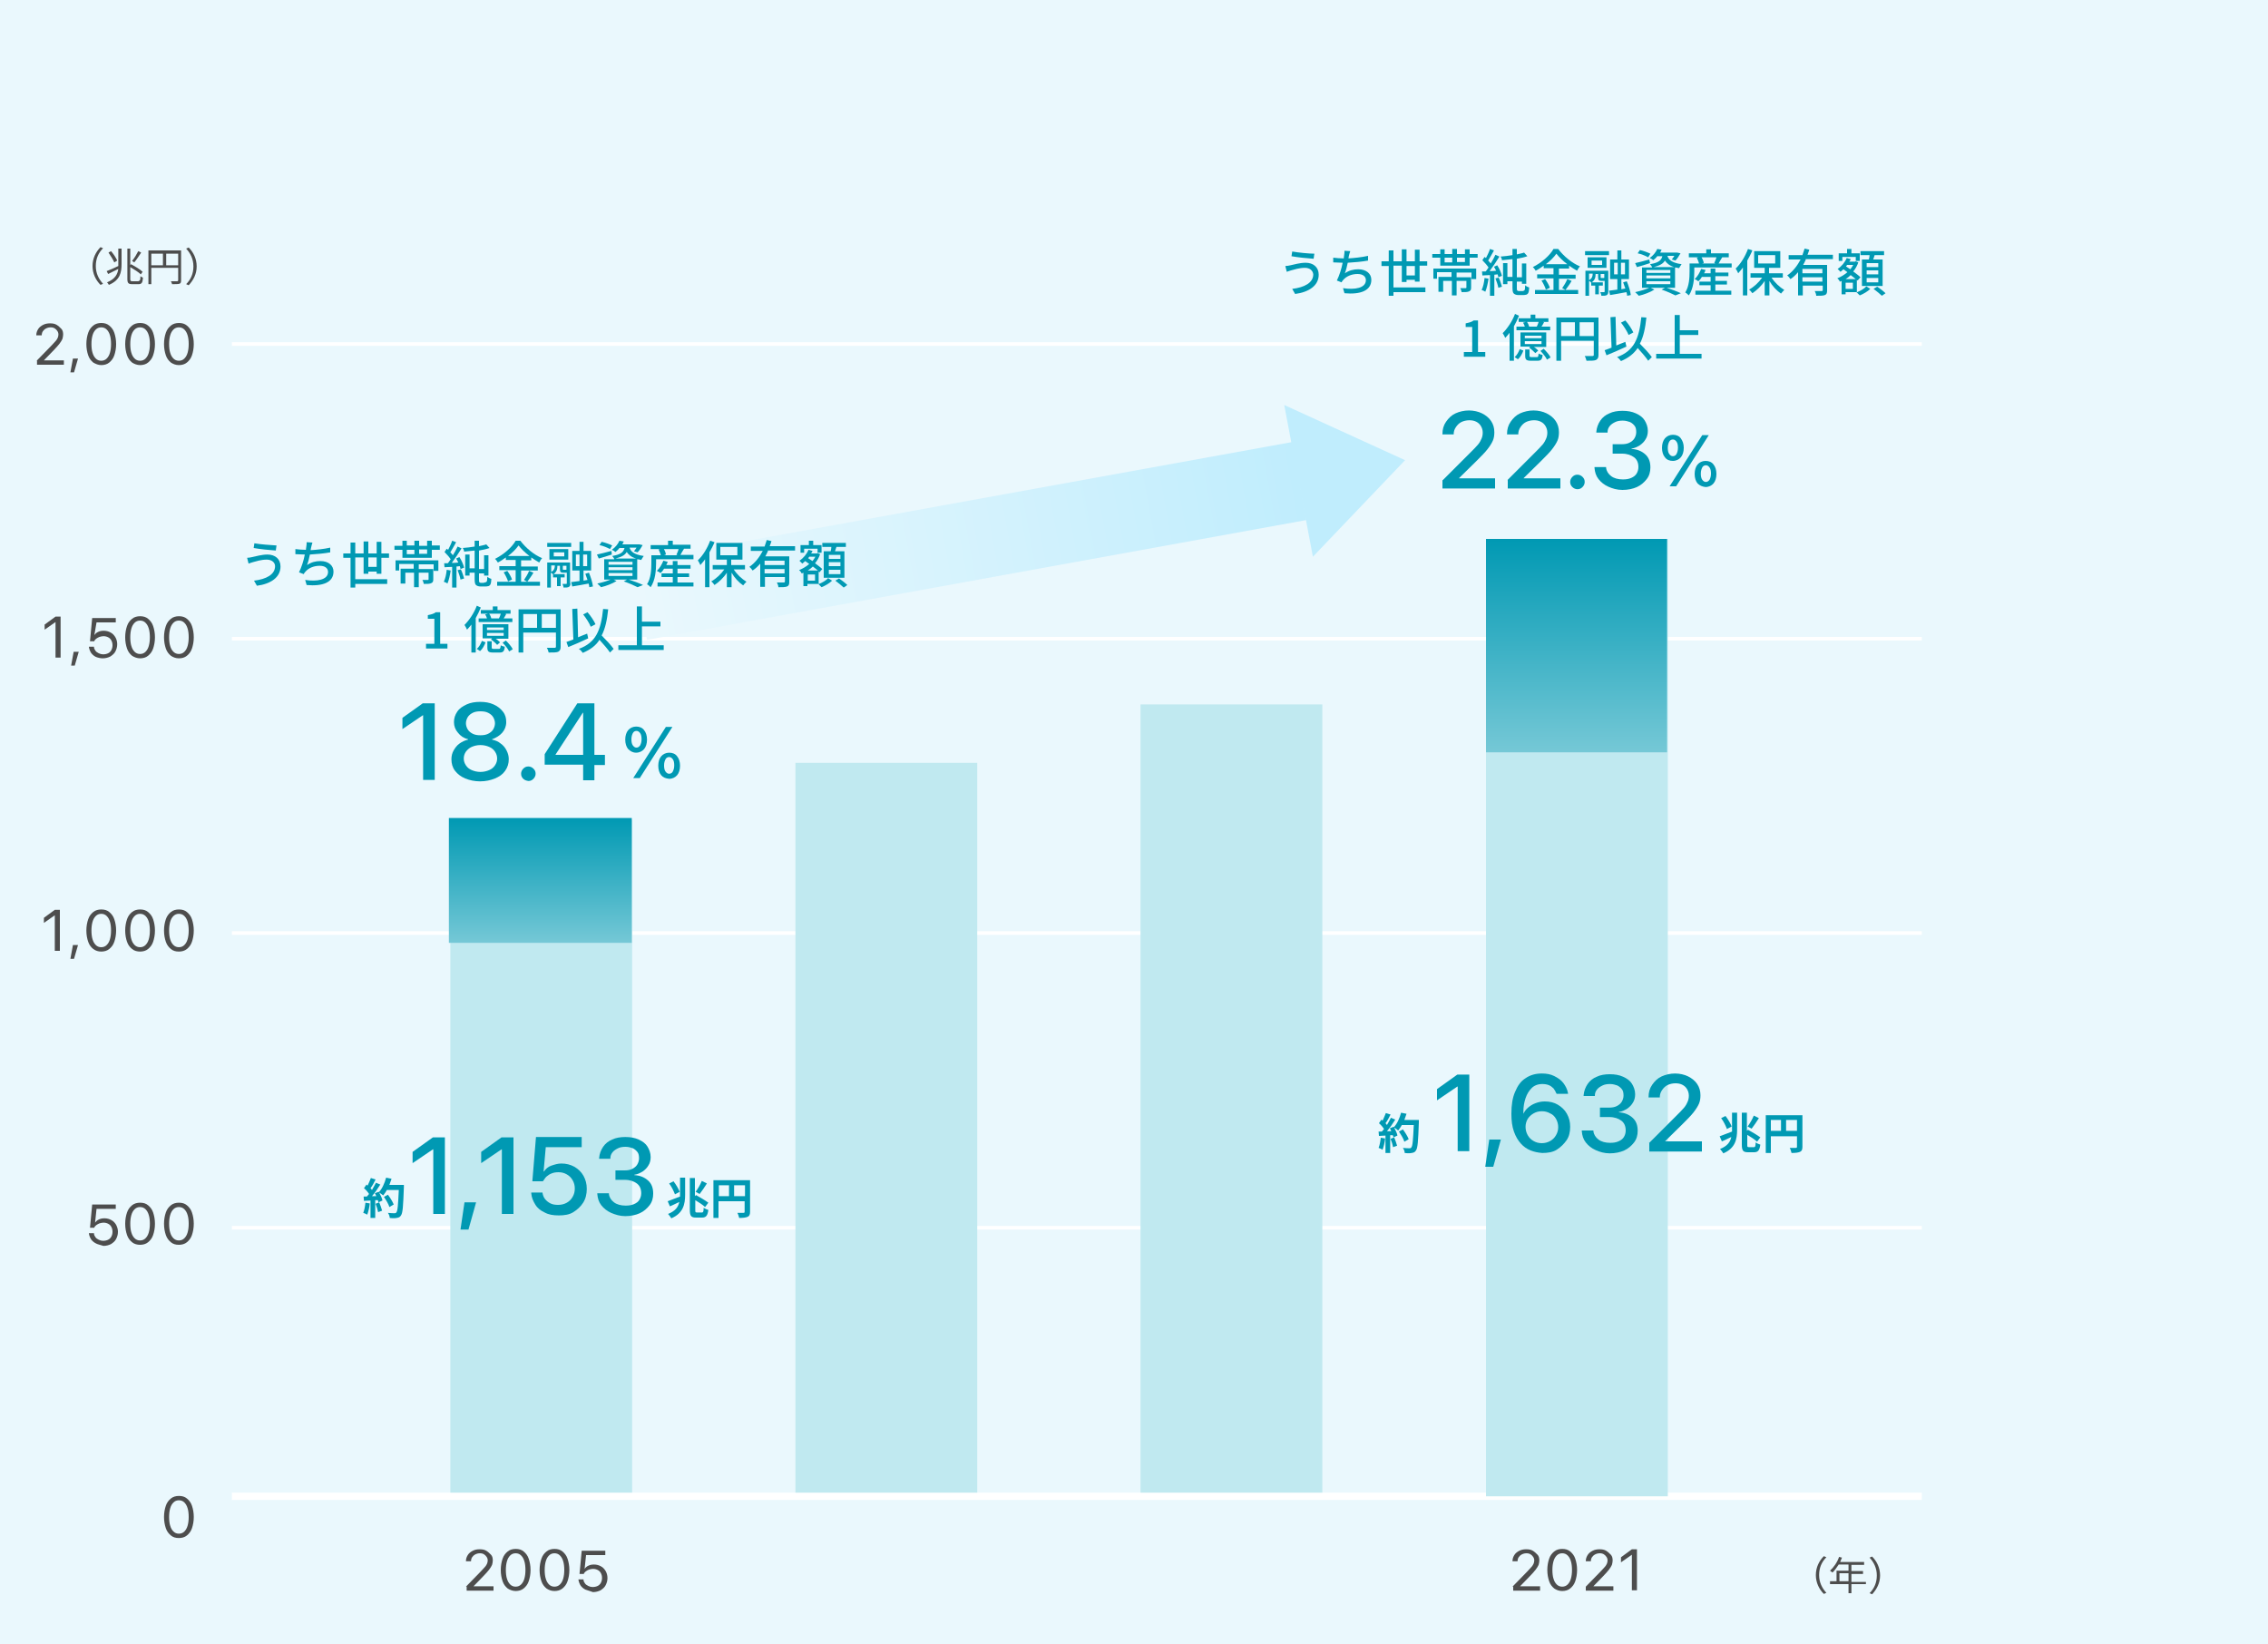 <?xml version="1.0" encoding="utf-8"?>
<!-- Generator: Adobe Illustrator 28.0.0, SVG Export Plug-In . SVG Version: 6.00 Build 0)  -->
<svg version="1.1" id="グループ_2001" xmlns="http://www.w3.org/2000/svg" xmlns:xlink="http://www.w3.org/1999/xlink" x="0px"
	 y="0px" viewBox="0 0 625 453" style="enable-background:new 0 0 625 453;" xml:space="preserve">
<style type="text/css">
	.st0{fill:#EAF8FD;}
	.st1{fill:none;stroke:#FFFFFF;stroke-miterlimit:10;}
	.st2{fill:url(#SVGID_1_);}
	.st3{fill:#C0EDFD;}
	.st4{fill:#4D4D4D;}
	.st5{fill:none;}
	.st6{fill:#C0E9F0;}
	.st7{fill:none;stroke:#FFFFFF;stroke-width:2;stroke-miterlimit:10;}
	.st8{fill:url(#SVGID_00000111886495980347904120000013666464277150011829_);}
	.st9{fill:#0099B3;}
	.st10{fill:url(#SVGID_00000132773022883055766940000004378829811689666720_);}
</style>
<path id="パス_743" class="st0" d="M0,0h625v453H0V0z"/>
<g>
	<g>
		<line class="st1" x1="63.9" y1="338.3" x2="529.6" y2="338.3"/>
	</g>
	<g>
		<line class="st1" x1="63.9" y1="257.1" x2="529.6" y2="257.1"/>
	</g>
	<g>
		<line class="st1" x1="63.9" y1="176" x2="529.6" y2="176"/>
	</g>
	<g>
		<line class="st1" x1="63.9" y1="94.8" x2="529.6" y2="94.8"/>
	</g>
	
		<linearGradient id="SVGID_1_" gradientUnits="userSpaceOnUse" x1="-444.405" y1="-204.521" x2="-259.463" y2="-204.521" gradientTransform="matrix(0.984 -0.179 0.179 0.984 649.865 287.4)">
		<stop  offset="0" style="stop-color:#EAF8FD"/>
		<stop  offset="1" style="stop-color:#C0EDFD"/>
	</linearGradient>
	<polygon class="st2" points="178.3,176.3 174.1,154.8 356.1,121.8 360,143.3 	"/>
	<polygon class="st3" points="387.2,126.8 353.9,111.6 361.8,153.4 	"/>
	<g>
		<path class="st4" d="M128.4,437.2l4-4.1c0.5-0.5,0.9-1,1.2-1.3c0.3-0.3,0.5-0.7,0.6-0.9s0.2-0.6,0.2-0.9v0c0-0.4-0.1-0.7-0.3-1
			s-0.4-0.5-0.7-0.7c-0.3-0.2-0.7-0.3-1.1-0.3c-0.5,0-0.9,0.1-1.3,0.3c-0.4,0.2-0.7,0.5-0.9,0.8c-0.2,0.3-0.3,0.7-0.3,1.1v0h-1.4v0
			c0-0.7,0.2-1.2,0.5-1.7c0.3-0.5,0.8-0.9,1.4-1.2c0.6-0.3,1.2-0.4,1.9-0.4c0.7,0,1.3,0.1,1.8,0.4s0.9,0.7,1.3,1.1s0.5,1,0.5,1.6v0
			c0,0.4-0.1,0.8-0.2,1.2c-0.2,0.4-0.4,0.8-0.8,1.3c-0.4,0.5-0.9,1.1-1.6,1.8l-3.1,3.2l0.4-0.9v0.9l-0.4-0.4h5.9v1.2h-7.4V437.2z"/>
		<path class="st4" d="M139.9,437.7c-0.6-0.5-1.1-1.1-1.4-2s-0.5-1.9-0.5-3.1v0c0-1.2,0.2-2.2,0.5-3.1s0.8-1.5,1.4-2
			s1.4-0.7,2.2-0.7c0.9,0,1.6,0.2,2.2,0.7c0.6,0.5,1.1,1.1,1.4,2c0.3,0.9,0.5,1.9,0.5,3.1v0c0,1.2-0.2,2.2-0.5,3.1
			c-0.3,0.9-0.8,1.5-1.4,2c-0.6,0.5-1.4,0.7-2.2,0.7C141.3,438.4,140.5,438.1,139.9,437.7z M143.6,436.6c0.4-0.4,0.7-0.9,0.9-1.6
			c0.2-0.7,0.3-1.5,0.3-2.4v0c0-0.9-0.1-1.8-0.3-2.4c-0.2-0.7-0.5-1.2-0.9-1.6c-0.4-0.4-0.9-0.6-1.5-0.6c-0.6,0-1.1,0.2-1.5,0.6
			s-0.7,0.9-0.9,1.6c-0.2,0.7-0.3,1.5-0.3,2.4v0c0,0.9,0.1,1.8,0.3,2.4c0.2,0.7,0.5,1.2,0.9,1.6s0.9,0.6,1.5,0.6
			C142.7,437.2,143.2,437,143.6,436.6z"/>
		<path class="st4" d="M150.6,437.7c-0.6-0.5-1.1-1.1-1.4-2s-0.5-1.9-0.5-3.1v0c0-1.2,0.2-2.2,0.5-3.1s0.8-1.5,1.4-2
			s1.4-0.7,2.2-0.7c0.9,0,1.6,0.2,2.2,0.7c0.6,0.5,1.1,1.1,1.4,2c0.3,0.9,0.5,1.9,0.5,3.1v0c0,1.2-0.2,2.2-0.5,3.1
			c-0.3,0.9-0.8,1.5-1.4,2c-0.6,0.5-1.4,0.7-2.2,0.7C151.9,438.4,151.2,438.1,150.6,437.7z M154.3,436.6c0.4-0.4,0.7-0.9,0.9-1.6
			c0.2-0.7,0.3-1.5,0.3-2.4v0c0-0.9-0.1-1.8-0.3-2.4c-0.2-0.7-0.5-1.2-0.9-1.6c-0.4-0.4-0.9-0.6-1.5-0.6c-0.6,0-1.1,0.2-1.5,0.6
			s-0.7,0.9-0.9,1.6c-0.2,0.7-0.3,1.5-0.3,2.4v0c0,0.9,0.1,1.8,0.3,2.4c0.2,0.7,0.5,1.2,0.9,1.6s0.9,0.6,1.5,0.6
			C153.4,437.2,153.9,437,154.3,436.6z"/>
		<path class="st4" d="M161.3,438c-0.6-0.3-1-0.7-1.3-1.1c-0.3-0.5-0.5-1-0.6-1.6l0-0.1h1.4l0,0.1c0,0.4,0.2,0.7,0.4,1
			c0.2,0.3,0.5,0.5,0.9,0.7s0.8,0.3,1.2,0.3c0.5,0,1-0.1,1.4-0.3s0.7-0.5,0.9-0.9s0.3-0.8,0.3-1.3v0c0-0.5-0.1-0.9-0.3-1.3
			c-0.2-0.4-0.5-0.7-0.9-0.9c-0.4-0.2-0.8-0.3-1.3-0.3c-0.4,0-0.7,0.1-1.1,0.2c-0.3,0.1-0.6,0.3-0.9,0.5c-0.1,0.1-0.2,0.2-0.3,0.3
			c-0.1,0.1-0.2,0.2-0.2,0.4h-1.2l0.6-6.4h6.5v1.2h-5.3l-0.4,3.8h0c0.3-0.4,0.6-0.7,1.1-0.9c0.4-0.2,0.9-0.3,1.5-0.3
			c0.7,0,1.4,0.2,1.9,0.5c0.6,0.3,1,0.8,1.3,1.3s0.5,1.2,0.5,1.9v0c0,0.8-0.2,1.4-0.5,2s-0.8,1-1.4,1.4c-0.6,0.3-1.3,0.5-2.1,0.5
			C162.5,438.4,161.9,438.2,161.3,438z"/>
	</g>
	<g>
		<path class="st4" d="M416.8,437.2l4-4.1c0.5-0.5,0.9-1,1.2-1.3c0.3-0.3,0.5-0.7,0.6-0.9s0.2-0.6,0.2-0.9v0c0-0.4-0.1-0.7-0.3-1
			s-0.4-0.5-0.7-0.7c-0.3-0.2-0.7-0.3-1.1-0.3c-0.5,0-0.9,0.1-1.3,0.3c-0.4,0.2-0.7,0.5-0.9,0.8c-0.2,0.3-0.3,0.7-0.3,1.1v0h-1.4v0
			c0-0.7,0.2-1.2,0.5-1.7c0.3-0.5,0.8-0.9,1.4-1.2c0.6-0.3,1.2-0.4,1.9-0.4c0.7,0,1.3,0.1,1.8,0.4s0.9,0.7,1.3,1.1s0.5,1,0.5,1.6v0
			c0,0.4-0.1,0.8-0.2,1.2c-0.2,0.4-0.4,0.8-0.8,1.3c-0.4,0.5-0.9,1.1-1.6,1.8l-3.1,3.2l0.4-0.9v0.9l-0.4-0.4h5.9v1.2h-7.4V437.2z"/>
		<path class="st4" d="M428.3,437.7c-0.6-0.5-1.1-1.1-1.4-2s-0.5-1.9-0.5-3.1v0c0-1.2,0.2-2.2,0.5-3.1s0.8-1.5,1.4-2
			s1.4-0.7,2.2-0.7c0.9,0,1.6,0.2,2.2,0.7c0.6,0.5,1.1,1.1,1.4,2c0.3,0.9,0.5,1.9,0.5,3.1v0c0,1.2-0.2,2.2-0.5,3.1
			c-0.3,0.9-0.8,1.5-1.4,2c-0.6,0.5-1.4,0.7-2.2,0.7C429.6,438.4,428.9,438.1,428.3,437.7z M432,436.6c0.4-0.4,0.7-0.9,0.9-1.6
			c0.2-0.7,0.3-1.5,0.3-2.4v0c0-0.9-0.1-1.8-0.3-2.4c-0.2-0.7-0.5-1.2-0.9-1.6c-0.4-0.4-0.9-0.6-1.5-0.6c-0.6,0-1.1,0.2-1.5,0.6
			s-0.7,0.9-0.9,1.6c-0.2,0.7-0.3,1.5-0.3,2.4v0c0,0.9,0.1,1.8,0.3,2.4c0.2,0.7,0.5,1.2,0.9,1.6s0.9,0.6,1.5,0.6
			C431.1,437.2,431.6,437,432,436.6z"/>
		<path class="st4" d="M437,437.2l4-4.1c0.5-0.5,0.9-1,1.2-1.3c0.3-0.3,0.5-0.7,0.6-0.9s0.2-0.6,0.2-0.9v0c0-0.4-0.1-0.7-0.3-1
			s-0.4-0.5-0.7-0.7c-0.3-0.2-0.7-0.3-1.1-0.3c-0.5,0-0.9,0.1-1.3,0.3c-0.4,0.2-0.7,0.5-0.9,0.8c-0.2,0.3-0.3,0.7-0.3,1.1v0h-1.4v0
			c0-0.7,0.2-1.2,0.5-1.7c0.3-0.5,0.8-0.9,1.4-1.2c0.6-0.3,1.2-0.4,1.9-0.4c0.7,0,1.3,0.1,1.8,0.4s0.9,0.7,1.3,1.1s0.5,1,0.5,1.6v0
			c0,0.4-0.1,0.8-0.2,1.2c-0.2,0.4-0.4,0.8-0.8,1.3c-0.4,0.5-0.9,1.1-1.6,1.8l-3.1,3.2l0.4-0.9v0.9l-0.4-0.4h5.9v1.2H437V437.2z"/>
		<path class="st4" d="M449.7,428.4L449.7,428.4l-3,2.1v-1.4l3-2.2h1.4v11.3h-1.4V428.4z"/>
	</g>
	<g>
		<g>
			<g>
				<g>
					<g>
						<path class="st4" d="M47.1,423.1c-0.6-0.5-1.1-1.1-1.4-2c-0.3-0.9-0.5-1.9-0.5-3.1v0c0-1.2,0.2-2.2,0.5-3.1
							c0.3-0.9,0.8-1.5,1.4-2c0.6-0.5,1.4-0.7,2.2-0.7c0.9,0,1.6,0.2,2.2,0.7c0.6,0.5,1.1,1.1,1.4,2c0.3,0.9,0.5,1.9,0.5,3.1v0
							c0,1.2-0.2,2.2-0.5,3.1c-0.3,0.9-0.8,1.5-1.4,2c-0.6,0.5-1.4,0.7-2.2,0.7C48.4,423.8,47.7,423.6,47.1,423.1z M50.8,422
							c0.4-0.4,0.7-0.9,0.9-1.6c0.2-0.7,0.3-1.5,0.3-2.4v0c0-0.9-0.1-1.8-0.3-2.4c-0.2-0.7-0.5-1.2-0.9-1.6
							c-0.4-0.4-0.9-0.6-1.5-0.6c-0.6,0-1.1,0.2-1.5,0.6c-0.4,0.4-0.7,0.9-0.9,1.6c-0.2,0.7-0.3,1.5-0.3,2.4v0
							c0,0.9,0.1,1.8,0.3,2.4c0.2,0.7,0.5,1.2,0.9,1.6c0.4,0.4,0.9,0.6,1.5,0.6C49.9,422.6,50.4,422.4,50.8,422z"/>
					</g>
				</g>
				<g>
					<g>
						<path class="st4" d="M26.4,342.6c-0.6-0.3-1-0.7-1.3-1.1c-0.3-0.5-0.5-1-0.6-1.6l0-0.1h1.4l0,0.1c0,0.4,0.2,0.7,0.4,1
							c0.2,0.3,0.5,0.5,0.9,0.7s0.8,0.3,1.2,0.3c0.5,0,1-0.1,1.4-0.3s0.7-0.5,0.9-0.9c0.2-0.4,0.3-0.8,0.3-1.3v0
							c0-0.5-0.1-0.9-0.3-1.3c-0.2-0.4-0.5-0.7-0.9-0.9c-0.4-0.2-0.8-0.3-1.3-0.3c-0.4,0-0.7,0.1-1.1,0.2c-0.3,0.1-0.6,0.3-0.9,0.5
							c-0.1,0.1-0.2,0.2-0.3,0.3c-0.1,0.1-0.2,0.2-0.2,0.4h-1.2l0.6-6.4h6.5v1.2h-5.3l-0.4,3.8h0c0.3-0.4,0.6-0.7,1.1-0.9
							c0.4-0.2,0.9-0.3,1.5-0.3c0.7,0,1.4,0.2,1.9,0.5c0.6,0.3,1,0.8,1.3,1.3c0.3,0.6,0.5,1.2,0.5,1.9v0c0,0.8-0.2,1.4-0.5,2
							s-0.8,1-1.4,1.4c-0.6,0.3-1.3,0.5-2.1,0.5C27.6,343,26.9,342.9,26.4,342.6z"/>
						<path class="st4" d="M36.4,342.3c-0.6-0.5-1.1-1.1-1.4-2c-0.3-0.9-0.5-1.9-0.5-3.1v0c0-1.2,0.2-2.2,0.5-3.1
							c0.3-0.9,0.8-1.5,1.4-2c0.6-0.5,1.4-0.7,2.2-0.7c0.9,0,1.6,0.2,2.2,0.7c0.6,0.5,1.1,1.1,1.4,2c0.3,0.9,0.5,1.9,0.5,3.1v0
							c0,1.2-0.2,2.2-0.5,3.1c-0.3,0.9-0.8,1.5-1.4,2c-0.6,0.5-1.4,0.7-2.2,0.7C37.8,343,37,342.8,36.4,342.3z M40.1,341.2
							c0.4-0.4,0.7-0.9,0.9-1.6c0.2-0.7,0.3-1.5,0.3-2.4v0c0-0.9-0.1-1.8-0.3-2.4c-0.2-0.7-0.5-1.2-0.9-1.6
							c-0.4-0.4-0.9-0.6-1.5-0.6c-0.6,0-1.1,0.2-1.5,0.6c-0.4,0.4-0.7,0.9-0.9,1.6c-0.2,0.7-0.3,1.5-0.3,2.4v0
							c0,0.9,0.1,1.8,0.3,2.4c0.2,0.7,0.5,1.2,0.9,1.6c0.4,0.4,0.9,0.6,1.5,0.6C39.2,341.8,39.7,341.6,40.1,341.2z"/>
						<path class="st4" d="M47.1,342.3c-0.6-0.5-1.1-1.1-1.4-2c-0.3-0.9-0.5-1.9-0.5-3.1v0c0-1.2,0.2-2.2,0.5-3.1
							c0.3-0.9,0.8-1.5,1.4-2c0.6-0.5,1.4-0.7,2.2-0.7c0.9,0,1.6,0.2,2.2,0.7c0.6,0.5,1.1,1.1,1.4,2c0.3,0.9,0.5,1.9,0.5,3.1v0
							c0,1.2-0.2,2.2-0.5,3.1c-0.3,0.9-0.8,1.5-1.4,2c-0.6,0.5-1.4,0.7-2.2,0.7C48.4,343,47.7,342.8,47.1,342.3z M50.8,341.2
							c0.4-0.4,0.7-0.9,0.9-1.6c0.2-0.7,0.3-1.5,0.3-2.4v0c0-0.9-0.1-1.8-0.3-2.4c-0.2-0.7-0.5-1.2-0.9-1.6
							c-0.4-0.4-0.9-0.6-1.5-0.6c-0.6,0-1.1,0.2-1.5,0.6c-0.4,0.4-0.7,0.9-0.9,1.6c-0.2,0.7-0.3,1.5-0.3,2.4v0
							c0,0.9,0.1,1.8,0.3,2.4c0.2,0.7,0.5,1.2,0.9,1.6c0.4,0.4,0.9,0.6,1.5,0.6C49.9,341.8,50.4,341.6,50.8,341.2z"/>
					</g>
				</g>
				<g>
					<g>
						<path class="st4" d="M15.1,252.2L15.1,252.2l-3,2.1v-1.4l3-2.2h1.4V262h-1.4V252.2z"/>
						<path class="st4" d="M20.1,260.4h1.4l-1.1,3.8h-1L20.1,260.4z"/>
						<path class="st4" d="M25.7,261.5c-0.6-0.5-1.1-1.1-1.4-2c-0.3-0.9-0.5-1.9-0.5-3.1v0c0-1.2,0.2-2.2,0.5-3.1
							c0.3-0.9,0.8-1.5,1.4-2c0.6-0.5,1.4-0.7,2.2-0.7c0.9,0,1.6,0.2,2.2,0.7c0.6,0.5,1.1,1.1,1.4,2c0.3,0.9,0.5,1.9,0.5,3.1v0
							c0,1.2-0.2,2.2-0.5,3.1c-0.3,0.9-0.8,1.5-1.4,2c-0.6,0.5-1.4,0.7-2.2,0.7C27.1,262.2,26.4,262,25.7,261.5z M29.4,260.4
							c0.4-0.4,0.7-0.9,0.9-1.6c0.2-0.7,0.3-1.5,0.3-2.4v0c0-0.9-0.1-1.8-0.3-2.4c-0.2-0.7-0.5-1.2-0.9-1.6
							c-0.4-0.4-0.9-0.6-1.5-0.6c-0.6,0-1.1,0.2-1.5,0.6c-0.4,0.4-0.7,0.9-0.9,1.6c-0.2,0.7-0.3,1.5-0.3,2.4v0
							c0,0.9,0.1,1.8,0.3,2.4c0.2,0.7,0.5,1.2,0.9,1.6c0.4,0.4,0.9,0.6,1.5,0.6C28.5,261,29,260.8,29.4,260.4z"/>
						<path class="st4" d="M36.4,261.5c-0.6-0.5-1.1-1.1-1.4-2c-0.3-0.9-0.5-1.9-0.5-3.1v0c0-1.2,0.2-2.2,0.5-3.1
							c0.3-0.9,0.8-1.5,1.4-2c0.6-0.5,1.4-0.7,2.2-0.7c0.9,0,1.6,0.2,2.2,0.7c0.6,0.5,1.1,1.1,1.4,2c0.3,0.9,0.5,1.9,0.5,3.1v0
							c0,1.2-0.2,2.2-0.5,3.1c-0.3,0.9-0.8,1.5-1.4,2c-0.6,0.5-1.4,0.7-2.2,0.7C37.8,262.2,37,262,36.4,261.5z M40.1,260.4
							c0.4-0.4,0.7-0.9,0.9-1.6c0.2-0.7,0.3-1.5,0.3-2.4v0c0-0.9-0.1-1.8-0.3-2.4c-0.2-0.7-0.5-1.2-0.9-1.6
							c-0.4-0.4-0.9-0.6-1.5-0.6c-0.6,0-1.1,0.2-1.5,0.6c-0.4,0.4-0.7,0.9-0.9,1.6c-0.2,0.7-0.3,1.5-0.3,2.4v0
							c0,0.9,0.1,1.8,0.3,2.4c0.2,0.7,0.5,1.2,0.9,1.6c0.4,0.4,0.9,0.6,1.5,0.6C39.2,261,39.7,260.8,40.1,260.4z"/>
						<path class="st4" d="M47.1,261.5c-0.6-0.5-1.1-1.1-1.4-2c-0.3-0.9-0.5-1.9-0.5-3.1v0c0-1.2,0.2-2.2,0.5-3.1
							c0.3-0.9,0.8-1.5,1.4-2c0.6-0.5,1.4-0.7,2.2-0.7c0.9,0,1.6,0.2,2.2,0.7c0.6,0.5,1.1,1.1,1.4,2c0.3,0.9,0.5,1.9,0.5,3.1v0
							c0,1.2-0.2,2.2-0.5,3.1c-0.3,0.9-0.8,1.5-1.4,2c-0.6,0.5-1.4,0.7-2.2,0.7C48.4,262.2,47.7,262,47.1,261.5z M50.8,260.4
							c0.4-0.4,0.7-0.9,0.9-1.6c0.2-0.7,0.3-1.5,0.3-2.4v0c0-0.9-0.1-1.8-0.3-2.4c-0.2-0.7-0.5-1.2-0.9-1.6
							c-0.4-0.4-0.9-0.6-1.5-0.6c-0.6,0-1.1,0.2-1.5,0.6c-0.4,0.4-0.7,0.9-0.9,1.6c-0.2,0.7-0.3,1.5-0.3,2.4v0
							c0,0.9,0.1,1.8,0.3,2.4c0.2,0.7,0.5,1.2,0.9,1.6c0.4,0.4,0.9,0.6,1.5,0.6C49.9,261,50.4,260.8,50.8,260.4z"/>
					</g>
				</g>
				<g>
					<g>
						<path class="st4" d="M15.3,171.4L15.3,171.4l-3,2.1v-1.4l3-2.2h1.4v11.3h-1.4V171.4z"/>
						<path class="st4" d="M20.3,179.6h1.4l-1.1,3.8h-1L20.3,179.6z"/>
						<path class="st4" d="M26.4,181c-0.6-0.3-1-0.7-1.3-1.1c-0.3-0.5-0.5-1-0.6-1.6l0-0.1h1.4l0,0.1c0,0.4,0.2,0.7,0.4,1
							c0.2,0.3,0.5,0.5,0.9,0.7s0.8,0.3,1.2,0.3c0.5,0,1-0.1,1.4-0.3s0.7-0.5,0.9-0.9s0.3-0.8,0.3-1.3v0c0-0.5-0.1-0.9-0.3-1.3
							c-0.2-0.4-0.5-0.7-0.9-0.9c-0.4-0.2-0.8-0.3-1.3-0.3c-0.4,0-0.7,0.1-1.1,0.2c-0.3,0.1-0.6,0.3-0.9,0.5
							c-0.1,0.1-0.2,0.2-0.3,0.3c-0.1,0.1-0.2,0.2-0.2,0.4h-1.2l0.6-6.4h6.5v1.2h-5.3L26,175h0c0.3-0.4,0.6-0.7,1.1-0.9
							c0.4-0.2,0.9-0.3,1.5-0.3c0.7,0,1.4,0.2,1.9,0.5c0.6,0.3,1,0.8,1.3,1.3s0.5,1.2,0.5,1.9v0c0,0.8-0.2,1.4-0.5,2s-0.8,1-1.4,1.4
							c-0.6,0.3-1.3,0.5-2.1,0.5C27.6,181.4,26.9,181.2,26.4,181z"/>
						<path class="st4" d="M36.4,180.7c-0.6-0.5-1.1-1.1-1.4-2s-0.5-1.9-0.5-3.1v0c0-1.2,0.2-2.2,0.5-3.1s0.8-1.5,1.4-2
							s1.4-0.7,2.2-0.7c0.9,0,1.6,0.2,2.2,0.7c0.6,0.5,1.1,1.1,1.4,2c0.3,0.9,0.5,1.9,0.5,3.1v0c0,1.2-0.2,2.2-0.5,3.1
							c-0.3,0.9-0.8,1.5-1.4,2c-0.6,0.5-1.4,0.7-2.2,0.7C37.8,181.4,37,181.1,36.4,180.7z M40.1,179.6c0.4-0.4,0.7-0.9,0.9-1.6
							c0.2-0.7,0.3-1.5,0.3-2.4v0c0-0.9-0.1-1.8-0.3-2.4c-0.2-0.7-0.5-1.2-0.9-1.6c-0.4-0.4-0.9-0.6-1.5-0.6c-0.6,0-1.1,0.2-1.5,0.6
							s-0.7,0.9-0.9,1.6c-0.2,0.7-0.3,1.5-0.3,2.4v0c0,0.9,0.1,1.8,0.3,2.4c0.2,0.7,0.5,1.2,0.9,1.6s0.9,0.6,1.5,0.6
							C39.2,180.2,39.7,180,40.1,179.6z"/>
						<path class="st4" d="M47.1,180.7c-0.6-0.5-1.1-1.1-1.4-2s-0.5-1.9-0.5-3.1v0c0-1.2,0.2-2.2,0.5-3.1s0.8-1.5,1.4-2
							s1.4-0.7,2.2-0.7c0.9,0,1.6,0.2,2.2,0.7c0.6,0.5,1.1,1.1,1.4,2c0.3,0.9,0.5,1.9,0.5,3.1v0c0,1.2-0.2,2.2-0.5,3.1
							c-0.3,0.9-0.8,1.5-1.4,2c-0.6,0.5-1.4,0.7-2.2,0.7C48.4,181.4,47.7,181.1,47.1,180.7z M50.8,179.6c0.4-0.4,0.7-0.9,0.9-1.6
							c0.2-0.7,0.3-1.5,0.3-2.4v0c0-0.9-0.1-1.8-0.3-2.4c-0.2-0.7-0.5-1.2-0.9-1.6c-0.4-0.4-0.9-0.6-1.5-0.6c-0.6,0-1.1,0.2-1.5,0.6
							s-0.7,0.9-0.9,1.6c-0.2,0.7-0.3,1.5-0.3,2.4v0c0,0.9,0.1,1.8,0.3,2.4c0.2,0.7,0.5,1.2,0.9,1.6s0.9,0.6,1.5,0.6
							C49.9,180.2,50.4,180,50.8,179.6z"/>
					</g>
				</g>
				<g>
					<g>
						<path class="st4" d="M10.1,99.4l4-4.1c0.5-0.5,0.9-1,1.2-1.3c0.3-0.3,0.5-0.7,0.6-0.9s0.2-0.6,0.2-0.9v0c0-0.4-0.1-0.7-0.3-1
							s-0.4-0.5-0.7-0.7c-0.3-0.2-0.7-0.3-1.1-0.3c-0.5,0-0.9,0.1-1.3,0.3c-0.4,0.2-0.7,0.5-0.9,0.8c-0.2,0.3-0.3,0.7-0.3,1.1v0H10
							v0c0-0.7,0.2-1.2,0.5-1.7c0.3-0.5,0.8-0.9,1.4-1.2c0.6-0.3,1.2-0.4,1.9-0.4c0.7,0,1.3,0.1,1.8,0.4s0.9,0.7,1.3,1.1
							s0.5,1,0.5,1.6v0c0,0.4-0.1,0.8-0.2,1.2c-0.2,0.4-0.4,0.8-0.8,1.3c-0.4,0.5-0.9,1.1-1.6,1.8l-3.1,3.2l0.4-0.9v0.9l-0.4-0.4
							h5.9v1.2h-7.4V99.4z"/>
						<path class="st4" d="M20.1,98.8h1.4l-1.1,3.8h-1L20.1,98.8z"/>
						<path class="st4" d="M25.7,99.9c-0.6-0.5-1.1-1.1-1.4-2s-0.5-1.9-0.5-3.1v0c0-1.2,0.2-2.2,0.5-3.1s0.8-1.5,1.4-2
							s1.4-0.7,2.2-0.7c0.9,0,1.6,0.2,2.2,0.7c0.6,0.5,1.1,1.1,1.4,2c0.3,0.9,0.5,1.9,0.5,3.1v0c0,1.2-0.2,2.2-0.5,3.1
							c-0.3,0.9-0.8,1.5-1.4,2c-0.6,0.5-1.4,0.7-2.2,0.7C27.1,100.6,26.4,100.3,25.7,99.9z M29.4,98.8c0.4-0.4,0.7-0.9,0.9-1.6
							c0.2-0.7,0.3-1.5,0.3-2.4v0c0-0.9-0.1-1.8-0.3-2.4c-0.2-0.7-0.5-1.2-0.9-1.6c-0.4-0.4-0.9-0.6-1.5-0.6c-0.6,0-1.1,0.2-1.5,0.6
							s-0.7,0.9-0.9,1.6c-0.2,0.7-0.3,1.5-0.3,2.4v0c0,0.9,0.1,1.8,0.3,2.4c0.2,0.7,0.5,1.2,0.9,1.6s0.9,0.6,1.5,0.6
							C28.5,99.4,29,99.2,29.4,98.8z"/>
						<path class="st4" d="M36.4,99.9c-0.6-0.5-1.1-1.1-1.4-2s-0.5-1.9-0.5-3.1v0c0-1.2,0.2-2.2,0.5-3.1s0.8-1.5,1.4-2
							s1.4-0.7,2.2-0.7c0.9,0,1.6,0.2,2.2,0.7c0.6,0.5,1.1,1.1,1.4,2c0.3,0.9,0.5,1.9,0.5,3.1v0c0,1.2-0.2,2.2-0.5,3.1
							c-0.3,0.9-0.8,1.5-1.4,2c-0.6,0.5-1.4,0.7-2.2,0.7C37.8,100.6,37,100.3,36.4,99.9z M40.1,98.8c0.4-0.4,0.7-0.9,0.9-1.6
							c0.2-0.7,0.3-1.5,0.3-2.4v0c0-0.9-0.1-1.8-0.3-2.4c-0.2-0.7-0.5-1.2-0.9-1.6c-0.4-0.4-0.9-0.6-1.5-0.6c-0.6,0-1.1,0.2-1.5,0.6
							s-0.7,0.9-0.9,1.6c-0.2,0.7-0.3,1.5-0.3,2.4v0c0,0.9,0.1,1.8,0.3,2.4c0.2,0.7,0.5,1.2,0.9,1.6s0.9,0.6,1.5,0.6
							C39.2,99.4,39.7,99.2,40.1,98.8z"/>
						<path class="st4" d="M47.1,99.9c-0.6-0.5-1.1-1.1-1.4-2s-0.5-1.9-0.5-3.1v0c0-1.2,0.2-2.2,0.5-3.1s0.8-1.5,1.4-2
							s1.4-0.7,2.2-0.7c0.9,0,1.6,0.2,2.2,0.7c0.6,0.5,1.1,1.1,1.4,2c0.3,0.9,0.5,1.9,0.5,3.1v0c0,1.2-0.2,2.2-0.5,3.1
							c-0.3,0.9-0.8,1.5-1.4,2c-0.6,0.5-1.4,0.7-2.2,0.7C48.4,100.6,47.7,100.3,47.1,99.9z M50.8,98.8c0.4-0.4,0.7-0.9,0.9-1.6
							c0.2-0.7,0.3-1.5,0.3-2.4v0c0-0.9-0.1-1.8-0.3-2.4c-0.2-0.7-0.5-1.2-0.9-1.6c-0.4-0.4-0.9-0.6-1.5-0.6c-0.6,0-1.1,0.2-1.5,0.6
							s-0.7,0.9-0.9,1.6c-0.2,0.7-0.3,1.5-0.3,2.4v0c0,0.9,0.1,1.8,0.3,2.4c0.2,0.7,0.5,1.2,0.9,1.6s0.9,0.6,1.5,0.6
							C49.9,99.4,50.4,99.2,50.8,98.8z"/>
					</g>
				</g>
			</g>
			<line class="st5" x1="63.9" y1="412.3" x2="63.9" y2="89"/>
			<g>
				<g>
				</g>
				<g>
				</g>
			</g>
		</g>
		<g>
			<g>
				<g>
					<rect x="314.3" y="194.1" class="st6" width="50.1" height="218.2"/>
				</g>
			</g>
			<g>
				<g>
					<rect x="219.2" y="210.2" class="st6" width="50.1" height="202"/>
				</g>
			</g>
			<g>
				<g>
					<rect x="124.1" y="225.9" class="st6" width="50.1" height="186.3"/>
				</g>
			</g>
		</g>
		<g>
			<g>
			</g>
			<g>
			</g>
			<g>
			</g>
			<g>
			</g>
		</g>
		<g>
			<line class="st7" x1="63.9" y1="412.3" x2="529.6" y2="412.3"/>
			<g>
				<g>
				</g>
				<g>
				</g>
			</g>
		</g>
	</g>
	
		<linearGradient id="SVGID_00000091732685048506418450000010252122685948917126_" gradientUnits="userSpaceOnUse" x1="148.897" y1="259.758" x2="148.897" y2="225.371">
		<stop  offset="0" style="stop-color:#75C8D6"/>
		<stop  offset="1" style="stop-color:#0099B3"/>
	</linearGradient>
	
		<rect x="123.7" y="225.4" style="fill:url(#SVGID_00000091732685048506418450000010252122685948917126_);" width="50.4" height="34.4"/>
	<g>
		<path class="st9" d="M119.3,316.7L119.3,316.7l-5.6,3.8v-3.1l5.6-4h3.3v21.1h-3.2V316.7z"/>
		<path class="st9" d="M128,331.3h3.2l-2.1,7.5h-2.2L128,331.3z"/>
		<path class="st9" d="M138.2,316.7L138.2,316.7l-5.6,3.8v-3.1l5.6-4h3.3v21.1h-3.2V316.7z"/>
		<path class="st9" d="M150.1,334.1c-1.1-0.5-2-1.2-2.6-2.2s-1-1.9-1.1-3.1l0-0.2h3.1l0,0.1c0.1,0.6,0.3,1.2,0.7,1.7
			c0.4,0.5,0.9,0.9,1.5,1.2s1.3,0.4,2.1,0.4c0.9,0,1.7-0.2,2.4-0.6s1.2-0.9,1.6-1.6s0.6-1.4,0.6-2.3v0c0-0.9-0.2-1.6-0.6-2.3
			s-0.9-1.2-1.6-1.6s-1.4-0.6-2.3-0.6c-0.7,0-1.3,0.1-1.8,0.3c-0.6,0.2-1,0.5-1.5,0.9c-0.2,0.2-0.4,0.4-0.5,0.6s-0.3,0.4-0.5,0.7
			h-2.9l1-12.2h12.6v2.8h-9.9l-0.6,6.7h0.1c0.5-0.7,1.1-1.3,2-1.6s1.8-0.6,2.8-0.6c1.3,0,2.5,0.3,3.6,0.9c1,0.6,1.9,1.4,2.5,2.5
			s0.9,2.2,0.9,3.6v0c0,1.4-0.3,2.7-1,3.8s-1.6,1.9-2.7,2.6s-2.5,0.9-4,0.9C152.4,334.9,151.2,334.7,150.1,334.1z"/>
		<path class="st9" d="M168.4,334.2c-1.1-0.5-2-1.2-2.7-2.1c-0.7-0.9-1-1.9-1.1-3.1l0-0.2h3.2l0,0.2c0.1,0.9,0.6,1.7,1.4,2.3
			c0.8,0.6,1.9,0.9,3.2,0.9c0.9,0,1.6-0.1,2.3-0.4s1.2-0.7,1.5-1.2s0.5-1.1,0.5-1.8v0c0-1.2-0.4-2.1-1.2-2.7c-0.8-0.6-1.9-1-3.3-1
			h-2.6v-2.6h2.5c0.8,0,1.5-0.1,2.1-0.4s1.1-0.7,1.4-1.2s0.5-1.1,0.5-1.7v0c0-0.7-0.1-1.3-0.4-1.7s-0.7-0.8-1.3-1.1
			c-0.6-0.2-1.2-0.4-2-0.4c-0.8,0-1.5,0.1-2.1,0.4s-1.1,0.6-1.5,1.1s-0.6,1-0.6,1.7l0,0.1h-3.1l0-0.2c0.1-1.2,0.5-2.2,1.1-3.1
			s1.5-1.6,2.5-2c1-0.5,2.3-0.7,3.6-0.7c1.4,0,2.6,0.2,3.7,0.7s1.9,1.1,2.4,1.9s0.9,1.8,0.9,2.9v0c0,0.9-0.2,1.7-0.6,2.3
			c-0.4,0.7-0.9,1.2-1.6,1.7c-0.7,0.4-1.4,0.8-2.3,0.9v0.1c1.6,0.1,2.8,0.6,3.8,1.5s1.4,2.1,1.4,3.6v0c0,1.2-0.3,2.3-1,3.2
			s-1.6,1.7-2.7,2.2s-2.5,0.8-4,0.8S169.6,334.7,168.4,334.2z"/>
	</g>
	<g>
		<path class="st9" d="M73.5,154.2c-1.6,0-3,0.5-3.8,0.7c-0.4,0.1-0.9,0.3-1.2,0.4l-0.4-1.6c0.4,0,1-0.1,1.4-0.2
			c1-0.2,2.6-0.7,4.2-0.7c2.1,0,3.6,1.2,3.6,3.3c0,3-2.7,4.8-6.5,5.3l-0.8-1.4c3.4-0.4,5.8-1.7,5.8-4
			C75.8,155,74.9,154.2,73.5,154.2z M76.2,150.3l-0.2,1.4c-1.6-0.1-4.5-0.4-6.1-0.7l0.2-1.3C71.6,150,74.7,150.2,76.2,150.3z"/>
		<path class="st9" d="M85.7,151c0,0.2-0.1,0.4-0.1,0.6c1.6-0.1,3.6-0.3,5.4-0.7l0,1.3c-1.6,0.3-3.8,0.5-5.6,0.6
			c-0.2,1-0.5,2.2-0.8,2.9c1.2-0.8,2.4-1.1,3.7-1.1c2.2,0,3.6,1.2,3.6,2.9c0,3-3,4.1-7.4,3.7l-0.4-1.4c3.2,0.5,6.3,0,6.3-2.2
			c0-1-0.8-1.7-2.3-1.7c-1.6,0-3.1,0.6-4,1.7c-0.2,0.2-0.3,0.4-0.4,0.6l-1.3-0.5c0.7-1.4,1.3-3.3,1.6-4.9c-0.9,0-1.8-0.1-2.6-0.1
			v-1.4c0.8,0.1,1.9,0.2,2.8,0.2c0,0,0,0,0.1,0c0-0.3,0.1-0.6,0.1-0.8c0.1-0.5,0.1-0.9,0.1-1.3l1.6,0.1
			C85.9,150.1,85.8,150.6,85.7,151z"/>
		<path class="st9" d="M103.8,158.1v-0.6h-2.3v0.6h-1.3v-4.5h-2.3v6h8.8v1.3h-8.8v1h-1.3v-8.2h-2v-1.2h2v-3h1.3v3h2.3v-3.3h1.3v3.3
			h2.3v-3.2h1.3v3.2h2.1v1.2h-2.1v4.4H103.8z M103.8,156.2v-2.6h-2.3v2.6H103.8z"/>
		<path class="st9" d="M121.2,150.4v1.1H119v2.2h-8.1v-2.2h-2.2v-1.1h2.2V149h1.2v1.3h2.1V149h1.3v1.4h2.2V149h1.3v1.3H121.2z
			 M109,154.4h11.8v2.9h-1.3v-1.8h-4.1v1.3h4v2.8c0,0.6-0.1,0.9-0.6,1.1c-0.4,0.2-1.1,0.2-2,0.2c-0.1-0.3-0.2-0.8-0.4-1.1
			c0.7,0,1.3,0,1.5,0c0.2,0,0.2-0.1,0.2-0.2v-1.8h-2.7v4h-1.3v-4h-2.4v3h-1.3v-4.1h3.6v-1.3h-4v1.8H109V154.4z M112.1,152.7h2.1
			v-1.2h-2.1V152.7z M117.7,151.4h-2.2v1.2h2.2V151.4z"/>
		<path class="st9" d="M124.2,157.2c-0.2,1.3-0.5,2.7-0.9,3.6c-0.2-0.2-0.7-0.4-1-0.5c0.4-0.8,0.7-2.1,0.8-3.3L124.2,157.2z
			 M126.6,153.5c0.6,0.9,1.1,2.1,1.3,2.9l-1,0.4c0-0.2-0.1-0.5-0.2-0.8l-0.9,0.1v5.8h-1.2v-5.7c-0.8,0-1.5,0.1-2.1,0.1l-0.1-1.1l1,0
			c0.3-0.3,0.5-0.7,0.8-1.1c-0.4-0.6-1.1-1.4-1.7-2l0.6-0.9c0.1,0.1,0.3,0.2,0.4,0.3c0.4-0.8,0.9-1.8,1.1-2.5l1.1,0.4
			c-0.5,0.9-1.1,2-1.6,2.8c0.3,0.3,0.5,0.5,0.7,0.8c0.5-0.8,1-1.7,1.3-2.4l1.1,0.5c-0.8,1.3-1.8,2.8-2.7,4c0.6,0,1.1,0,1.8-0.1
			c-0.2-0.4-0.4-0.8-0.6-1.1L126.6,153.5z M127,156.9c0.4,0.8,0.7,1.8,0.9,2.5l-1,0.3c-0.1-0.7-0.5-1.8-0.8-2.6L127,156.9z
			 M133.4,160.5c0.2,0,0.4,0,0.5-0.1c0.1,0,0.2-0.1,0.3-0.3c0-0.2,0.1-0.6,0.1-1.2c0.3,0.3,0.7,0.5,1.1,0.6c0,0.5-0.1,1.2-0.2,1.4
			c-0.1,0.3-0.3,0.5-0.6,0.6c-0.3,0.1-0.7,0.1-1,0.1h-1.2c-0.4,0-0.8-0.1-1.1-0.3c-0.3-0.2-0.5-0.5-0.5-1.7v-1.8h-1.4v0.8h-1.2v-5.8
			h1.2v3.8h1.4v-4.9c-1,0.1-2,0.2-2.9,0.3c0-0.3-0.2-0.8-0.4-1c1.1-0.1,2.2-0.2,3.3-0.4V149h1.2v1.5c0.8-0.2,1.5-0.3,2-0.5l0.9,1
			c-0.8,0.3-1.8,0.5-2.9,0.7v5.1h1.4v-3.8h1.2v5.6h-1.2v-0.6h-1.4v1.8c0,0.4,0,0.6,0.2,0.7c0.1,0.1,0.3,0.1,0.4,0.1H133.4z"/>
		<path class="st9" d="M143.5,160.3h5.3v1.1H137v-1.1h5.1v-3.2h-4.5V156h4.5v-1.7h-2.7v-0.7c-0.7,0.5-1.4,1-2.2,1.4
			c-0.2-0.3-0.5-0.8-0.8-1c2.4-1.2,4.7-3.2,5.7-5h1.3c1.5,2,3.8,3.9,6,4.8c-0.3,0.3-0.6,0.8-0.8,1.2c-0.7-0.4-1.5-0.9-2.2-1.4v0.8
			h-2.8v1.7h4.6v1.1h-4.6V160.3z M139.8,157.3c0.5,0.7,1.1,1.7,1.3,2.4l-1.1,0.5c-0.2-0.7-0.7-1.7-1.2-2.5L139.8,157.3z
			 M145.9,153.2c-1.2-0.9-2.3-2-3-2.9c-0.7,1-1.7,2-2.9,2.9H145.9z M144.4,159.8c0.5-0.7,1.1-1.7,1.4-2.5l1.2,0.5
			c-0.5,0.9-1.2,1.8-1.7,2.5L144.4,159.8z"/>
		<path class="st9" d="M150.8,149.6h6.6v1.1h-6.6V149.6z M157.2,160.7c0,0.5-0.1,0.8-0.4,1c-0.3,0.2-0.8,0.2-1.5,0.2
			c0-0.3-0.2-0.7-0.3-1c0.5,0,0.9,0,1,0c0.1,0,0.2,0,0.2-0.2v-2.9H156h-0.8c-0.7,0-0.9-0.2-0.9-1v-0.9h-0.7v0c0,0.8-0.1,1.7-1.2,2.4
			c-0.1-0.2-0.4-0.4-0.6-0.5v4.1h-1v-6.9h6.3V160.7z M156.6,154.2h-5.2v-2.9h5.2V154.2z M151.9,157.6c0.9-0.5,1-1.2,1-1.8h-1V157.6z
			 M152.4,158.2h3.2v0.9h-1.1v2.4h-1v-2.4h-1.1V158.2z M155.5,152.2h-2.9v1.1h2.9V152.2z M155.9,157c0.2,0,0.2,0,0.2-0.1v-1h-1v0.9
			c0,0.2,0,0.2,0.2,0.2H155.9z M162.4,161.8c0-0.3-0.1-0.7-0.2-1c-1.6,0.3-3.2,0.6-4.5,0.8l-0.3-1.2c0.6-0.1,1.4-0.2,2.3-0.3v-2.9
			h-2v-5.4h2v-2.5h1.1v2.5h2.1v5.4h-2.1v2.8l1.1-0.2c-0.2-0.6-0.4-1.2-0.6-1.7l1-0.3c0.5,1.2,1,2.8,1.1,3.8L162.4,161.8z M158.7,156
			h1v-3.2h-1V156z M161.8,152.8h-1.1v3.2h1.1V152.8z"/>
		<path class="st9" d="M168.6,152.8c-1.2,0.4-2.5,0.8-3.6,1.1l-0.5-1.1c1-0.2,2.5-0.6,4-1L168.6,152.8z M169.9,160.1
			c-1.1,0.7-2.9,1.4-4.3,1.7c-0.2-0.3-0.7-0.7-1-1c1.4-0.3,3.1-0.8,4.1-1.3L169.9,160.1z M168.1,151.3c-0.7-0.4-1.9-0.9-2.9-1.1
			l0.6-0.9c1,0.2,2.3,0.7,2.9,1L168.1,151.3z M170.8,150.9c-0.3,0.4-0.7,0.8-1.2,1.2c-0.2-0.2-0.7-0.5-1-0.6c1-0.7,1.7-1.6,2.1-2.5
			l1.2,0.2c-0.1,0.3-0.3,0.5-0.4,0.8h4.5l0.2,0l0.9,0.2c-0.4,0.7-0.9,1.5-1.4,2l-1-0.3c0.2-0.3,0.5-0.6,0.7-1h-1.9
			c0.3,1,1.1,1.9,3.9,2.3c-0.2,0.3-0.5,0.7-0.7,1.1c-0.4-0.1-0.8-0.2-1.1-0.2v5.6h-9.1v-5.6h2.8c-0.1-0.3-0.4-0.7-0.6-0.9
			c2.3-0.4,3.1-1,3.4-2.2H170.8z M174.3,154.8h-6.6v0.8h6.6V154.8z M174.3,156.3h-6.6v0.8h6.6V156.3z M174.3,157.9h-6.6v0.8h6.6
			V157.9z M175.3,153.9c-1.4-0.4-2.1-1.1-2.6-1.8c-0.5,0.9-1.5,1.4-3.1,1.8H175.3z M173,159.6c1.5,0.5,3.2,1.1,4.2,1.6l-1.5,0.6
			c-0.8-0.4-2.3-1.1-3.8-1.6L173,159.6z"/>
		<path class="st9" d="M191.1,153v1.1h-10.3v1.1c0,1.9-0.2,4.7-1.5,6.6c-0.2-0.2-0.7-0.7-1-0.8c1.1-1.7,1.2-4.1,1.2-5.8V153h2.6
			c-0.1-0.5-0.4-1.1-0.6-1.6l0.5-0.1h-2.7v-1.1h4.8V149h1.3v1.1h4.9v1.1h-2l0.2,0c-0.4,0.6-0.7,1.2-1,1.7H191.1z M186.7,160.5h4.4
			v1.1h-9.9v-1.1h4.2v-1.5h-3.1v-1h3.1v-1.3H183c-0.3,0.5-0.6,0.9-1,1.2c-0.2-0.2-0.7-0.5-1-0.6c0.8-0.7,1.4-1.8,1.8-2.8l1.2,0.3
			c-0.1,0.3-0.2,0.6-0.4,0.9h1.8v-1.1h1.3v1.1h3.6v1h-3.6v1.3h3.2v1h-3.2V160.5z M182.9,151.2c0.3,0.5,0.6,1.2,0.6,1.6L183,153h3.8
			l-0.4-0.1c0.2-0.5,0.5-1.1,0.6-1.6H182.9z"/>
		<path class="st9" d="M196.9,149.4c-0.4,1-0.9,1.9-1.4,2.8v9.6h-1.2v-7.7c-0.4,0.6-0.9,1.1-1.3,1.6c-0.1-0.3-0.5-1-0.7-1.3
			c1.4-1.3,2.6-3.3,3.4-5.4L196.9,149.4z M202.2,156.9c0.9,1.4,2.2,2.6,3.5,3.4c-0.3,0.3-0.7,0.7-0.9,1c-1.2-0.8-2.4-2.1-3.2-3.5v4
			h-1.3v-4c-0.9,1.4-2.2,2.6-3.4,3.4c-0.2-0.3-0.6-0.8-0.9-1c1.3-0.7,2.7-2,3.6-3.3h-3.2v-1.2h3.9v-1.5h-2.9v-4.6h7.2v4.6h-3.1v1.5
			h3.8v1.2H202.2z M198.5,153h4.7v-2.3h-4.7V153z"/>
		<path class="st9" d="M211.6,151.9c-0.2,0.5-0.5,1-0.7,1.4h6.6v7c0,0.7-0.1,1.1-0.6,1.3c-0.5,0.2-1.3,0.2-2.4,0.2
			c0-0.4-0.2-0.9-0.4-1.3c0.8,0,1.7,0,1.9,0c0.2,0,0.3-0.1,0.3-0.3v-1.2h-5.5v2.7h-1.3v-6.4c-0.6,0.7-1.3,1.4-2.1,1.9
			c-0.2-0.3-0.6-0.8-0.9-1c1.6-1.1,2.8-2.7,3.7-4.4h-3.3v-1.2h3.8c0.2-0.6,0.4-1.2,0.6-1.8l1.3,0.3c-0.2,0.5-0.3,1-0.5,1.4h7v1.2
			H211.6z M216.2,154.5h-5.5v1.2h5.5V154.5z M216.2,158v-1.2h-5.5v1.2H216.2z"/>
		<path class="st9" d="M225.7,160.9c1-0.4,2-1,2.5-1.6l1.1,0.7c-0.7,0.7-1.9,1.4-2.9,1.8c-0.2-0.2-0.6-0.6-0.9-0.9h-3v0.6h-1.1v-3.7
			c-0.2,0.1-0.3,0.2-0.5,0.2c-0.1-0.3-0.4-0.7-0.7-0.9c1-0.4,2-1,2.8-1.7c-0.4-0.3-0.8-0.6-1.1-0.8c-0.3,0.2-0.5,0.5-0.8,0.7
			c-0.2-0.2-0.6-0.6-0.8-0.8c1.1-0.7,2-1.8,2.5-3l1.1,0.3c-0.1,0.3-0.2,0.5-0.4,0.7h1.6l0.2-0.1l0.7,0.3c-0.3,0.9-0.8,1.8-1.4,2.5
			c0.8,0.6,1.5,1.1,2,1.6l-0.8,0.9l-0.2-0.2V160.9z M221.7,152.3h-1.1v-2.1h2.3V149h1.2v1.2h2.3v2.1h-1.1v-1.1h-3.7V152.3z
			 M225.4,157.2c-0.4-0.3-0.9-0.7-1.4-1.1c-0.4,0.4-0.9,0.8-1.4,1.1H225.4z M224.6,158.3h-2v1.7h2V158.3z M223,153.4
			c-0.1,0.2-0.2,0.3-0.3,0.4c0.4,0.3,0.8,0.5,1.2,0.8c0.3-0.4,0.6-0.8,0.8-1.2H223z M228.9,151.9c0.1-0.4,0.2-0.8,0.2-1.2h-2.5v-1.1
			h6.5v1.1h-2.6c-0.1,0.4-0.3,0.8-0.4,1.2h2.6v7.3h-5.7v-7.3H228.9z M231.6,152.9h-3.2v1.1h3.2V152.9z M231.6,154.9h-3.2v1.1h3.2
			V154.9z M231.6,157h-3.2v1.2h3.2V157z M231.2,159.4c0.8,0.5,1.8,1.3,2.3,1.8l-1,0.7c-0.5-0.5-1.5-1.3-2.3-1.9L231.2,159.4z"/>
		<path class="st9" d="M117.4,177.4h2.3v-6.9h-1.8v-1c1-0.2,1.7-0.4,2.2-0.8h1.2v8.7h2v1.3h-5.9V177.4z"/>
		<path class="st9" d="M132.5,167.4c-0.4,1-0.9,2-1.4,2.9v9.5h-1.2v-7.7c-0.4,0.5-0.8,1-1.2,1.4c-0.1-0.3-0.5-1-0.7-1.3
			c1.3-1.3,2.6-3.2,3.4-5.3L132.5,167.4z M131.4,178.8c0.6-0.5,1.1-1.4,1.4-2.2l1,0.4c-0.3,0.8-0.8,1.8-1.5,2.4L131.4,178.8z
			 M135.8,168.1v-1h1.3v1h3.6v1h-1.5l0.3,0.1c-0.2,0.4-0.5,0.9-0.7,1.2h2.4v1h-9.3v-1h2.3c-0.1-0.4-0.3-0.8-0.5-1.1l0.8-0.2h-2v-1
			H135.8z M140,176h-3.4c0.5,0.3,0.9,0.7,1.2,1l-0.8,0.7c-0.3-0.4-1.1-1.1-1.7-1.5l0.3-0.3H133v-3.9h7.1V176z M138.8,172.9h-4.6v0.7
			h4.6V172.9z M138.8,174.4h-4.6v0.8h4.6V174.4z M137.5,178.8c0.3,0,0.4-0.1,0.5-1c0.2,0.2,0.7,0.3,1.1,0.4
			c-0.1,1.3-0.5,1.6-1.4,1.6h-1.8c-1.3,0-1.6-0.3-1.6-1.4v-1.7h1.2v1.7c0,0.3,0.1,0.4,0.5,0.4H137.5z M137.5,170.4
			c0.2-0.4,0.4-0.9,0.5-1.3h-3.2c0.3,0.4,0.5,0.9,0.6,1.3l-0.1,0H137.5z M139.4,176.5c0.7,0.7,1.6,1.7,1.9,2.4l-1,0.6
			c-0.3-0.7-1.1-1.7-1.8-2.4L139.4,176.5z"/>
		<path class="st9" d="M154.5,178.2c0,0.8-0.2,1.1-0.7,1.4c-0.5,0.2-1.3,0.2-2.6,0.2c-0.1-0.4-0.3-1-0.5-1.3c0.9,0,1.8,0,2.1,0
			c0.3,0,0.4-0.1,0.4-0.3v-3.9h-9v5.5h-1.3v-11.9h11.6V178.2z M144.2,173h3.8v-3.8h-3.8V173z M153.2,173v-3.8h-3.9v3.8H153.2z"/>
		<path class="st9" d="M162.1,175.9c-1.9,0.9-4,1.8-5.5,2.4l-0.5-1.4c0.5-0.2,1.2-0.4,1.9-0.7l-0.3-8.4l1.4-0.1l0.2,7.9
			c0.8-0.3,1.6-0.7,2.5-1L162.1,175.9z M168.1,179.8c-0.6-0.9-1.8-2.3-2.9-3.5c-1,1.6-2.5,2.7-4.6,3.6c-0.2-0.3-0.7-0.9-1.1-1.1
			c4.7-1.7,6.1-5.1,6.7-11l1.4,0.1c-0.3,2.9-0.8,5.3-1.8,7.2c1.2,1.2,2.6,2.7,3.3,3.7L168.1,179.8z M162.8,172.7
			c-0.4-1-1.3-2.4-2.1-3.4l1.2-0.6c0.9,1,1.8,2.4,2.2,3.3L162.8,172.7z"/>
		<path class="st9" d="M182.9,177.8v1.3h-12.5v-1.3h5.1v-10.7h1.4v4.2h5.1v1.3h-5.1v5.2H182.9z"/>
	</g>
	<g>
		<path class="st9" d="M116.5,197.1L116.5,197.1l-5.6,3.8v-3.1l5.6-4h3.3v21.1h-3.2V197.1z"/>
		<path class="st9" d="M128.2,214.5c-1.2-0.5-2.1-1.2-2.8-2.1s-1-2-1-3.2v0c0-0.9,0.2-1.7,0.6-2.4s0.9-1.4,1.6-1.9
			c0.7-0.5,1.5-0.9,2.4-1.1v-0.1c-1.2-0.3-2.1-0.9-2.8-1.8c-0.7-0.8-1.1-1.8-1.1-2.9v0c0-1.1,0.3-2,0.9-2.9s1.5-1.5,2.6-2
			c1.1-0.5,2.3-0.7,3.7-0.7c1.4,0,2.6,0.2,3.7,0.7c1.1,0.5,1.9,1.1,2.6,2s0.9,1.8,0.9,2.9v0c0,1.1-0.4,2.1-1.1,2.9
			c-0.7,0.8-1.7,1.4-2.8,1.8v0.1c0.9,0.2,1.7,0.5,2.4,1.1c0.7,0.5,1.2,1.1,1.6,1.9s0.6,1.5,0.6,2.4v0c0,1.2-0.3,2.2-1,3.2
			s-1.6,1.6-2.8,2.1s-2.6,0.8-4.1,0.8C130.8,215.3,129.4,215,128.2,214.5z M134.8,212.2c0.7-0.3,1.2-0.7,1.6-1.3
			c0.4-0.6,0.6-1.2,0.6-1.9v0c0-0.7-0.2-1.3-0.6-1.9s-0.9-1-1.6-1.3s-1.5-0.5-2.4-0.5c-0.9,0-1.7,0.2-2.4,0.5s-1.2,0.8-1.6,1.3
			c-0.4,0.6-0.6,1.2-0.6,1.9v0c0,0.7,0.2,1.3,0.6,1.9c0.4,0.6,0.9,1,1.6,1.3s1.5,0.5,2.4,0.5S134.1,212.5,134.8,212.2z M134.5,202.2
			c0.6-0.3,1.1-0.7,1.4-1.2c0.3-0.5,0.5-1.1,0.5-1.7v0c0-0.6-0.2-1.2-0.5-1.7s-0.8-0.9-1.4-1.2c-0.6-0.3-1.3-0.4-2.1-0.4
			c-0.8,0-1.5,0.1-2.1,0.4c-0.6,0.3-1.1,0.7-1.4,1.2s-0.5,1.1-0.5,1.7v0c0,0.6,0.2,1.2,0.5,1.7c0.3,0.5,0.8,0.9,1.4,1.2
			c0.6,0.3,1.3,0.4,2.1,0.4C133.2,202.6,133.9,202.5,134.5,202.2z"/>
		<path class="st9" d="M144.2,214.6c-0.4-0.4-0.6-0.8-0.6-1.4c0-0.5,0.2-1,0.6-1.4s0.8-0.6,1.4-0.6c0.5,0,1,0.2,1.4,0.6
			s0.6,0.8,0.6,1.4c0,0.5-0.2,1-0.6,1.4s-0.8,0.6-1.4,0.6C145.1,215.1,144.6,215,144.2,214.6z"/>
		<path class="st9" d="M160.7,210.7h-10.6v-2.9c0.6-0.9,1.2-1.9,1.8-2.8s1.2-1.9,1.8-2.8s1.2-1.9,1.8-2.8s1.2-1.9,1.8-2.8
			s1.2-1.9,1.8-2.8h4.7V208h2.9v2.8h-2.9v4.2h-3.1V210.7z M160.7,208v-11.6h-0.1c-0.5,0.8-1,1.5-1.5,2.3s-1,1.5-1.5,2.3
			c-0.5,0.8-1,1.5-1.5,2.3s-1,1.5-1.5,2.3s-1,1.5-1.5,2.3v0.1H160.7z"/>
		<path class="st9" d="M173.1,206.4c-0.5-0.6-0.8-1.5-0.8-2.6v0c0-1.1,0.3-2,0.8-2.6s1.3-1,2.2-1c0.9,0,1.7,0.3,2.2,1
			c0.5,0.6,0.8,1.5,0.8,2.6v0c0,1.1-0.3,2-0.8,2.6c-0.5,0.6-1.3,1-2.2,1C174.4,207.4,173.7,207,173.1,206.4z M176.4,205.4
			c0.2-0.4,0.4-0.9,0.4-1.7v0c0-0.7-0.1-1.3-0.4-1.7s-0.6-0.6-1-0.6c-0.4,0-0.8,0.2-1,0.6s-0.4,0.9-0.4,1.7v0c0,0.7,0.1,1.3,0.4,1.7
			s0.6,0.6,1,0.6C175.8,206,176.1,205.8,176.4,205.4z M174.5,214.4l9-14.1h1.8l-9,14.1H174.5z M182.2,213.6
			c-0.5-0.6-0.8-1.5-0.8-2.6v0c0-1.1,0.3-2,0.8-2.6s1.3-1,2.2-1c0.9,0,1.7,0.3,2.2,1c0.5,0.6,0.8,1.5,0.8,2.6v0c0,1.1-0.3,2-0.8,2.6
			c-0.5,0.6-1.3,1-2.2,1C183.4,214.5,182.7,214.2,182.2,213.6z M185.4,212.6c0.2-0.4,0.4-0.9,0.4-1.7v0c0-0.7-0.1-1.3-0.4-1.7
			s-0.6-0.6-1-0.6c-0.4,0-0.8,0.2-1,0.6s-0.4,0.9-0.4,1.7v0c0,0.7,0.1,1.3,0.4,1.7s0.6,0.6,1,0.6C184.8,213.2,185.2,213,185.4,212.6
			z"/>
	</g>
</g>
<g>
	<path class="st9" d="M187.4,324.5h1.4v4.7c0,2.6-0.5,5.1-3.8,6.5c-0.2-0.3-0.6-0.9-0.9-1.2c2-0.8,2.8-1.9,3.1-3.3
		c-0.9,0.4-1.8,0.9-2.6,1.2L184,331c0.8-0.3,2.1-0.8,3.4-1.3c0-0.2,0-0.3,0-0.5V324.5z M186,329.1c-0.3-0.8-0.9-2.1-1.6-3l1.2-0.6
		c0.7,0.9,1.4,2.1,1.7,2.9L186,329.1z M193.4,334.1c0.4,0,0.5-0.3,0.5-1.3c0.3,0.2,0.9,0.5,1.3,0.6c-0.2,1.5-0.6,2.1-1.7,2.1h-1.7
		c-1.3,0-1.7-0.4-1.7-2.1v-8.8h1.4v5l0.3-0.3c1.1,0.6,2.6,1.5,3.4,2.1l-0.9,1.2c-0.6-0.6-1.7-1.3-2.7-1.9v2.7c0,0.6,0,0.7,0.5,0.7
		H193.4z M194.8,326.1c-0.6,1-1.4,2.1-2,2.9l-1.1-0.6c0.6-0.8,1.3-2,1.7-3L194.8,326.1z"/>
	<path class="st9" d="M206.7,333.9c0,0.8-0.2,1.2-0.7,1.4c-0.5,0.2-1.2,0.3-2.3,0.3c-0.1-0.4-0.3-1.1-0.5-1.4c0.7,0,1.5,0,1.7,0
		c0.2,0,0.3-0.1,0.3-0.3V331h-7.2v4.6h-1.4v-10.4h10.1V333.9z M198.1,329.6h2.8v-3h-2.8V329.6z M205.3,329.6v-3h-3v3H205.3z"/>
</g>
<g>
	<path class="st9" d="M101.9,331.6c-0.1,1.1-0.4,2.3-0.7,3.1c-0.3-0.2-0.8-0.4-1.1-0.5c0.3-0.7,0.5-1.8,0.6-2.8L101.9,331.6z
		 M111.3,326.4c0,0,0,0.5,0,0.7c-0.2,5.3-0.3,7.1-0.8,7.8c-0.3,0.5-0.6,0.6-1.2,0.7c-0.4,0.1-1.2,0.1-1.9,0c0-0.4-0.2-1-0.5-1.4
		c0.8,0.1,1.4,0.1,1.8,0.1c0.2,0,0.4,0,0.5-0.2c0.4-0.4,0.5-2.1,0.7-6.2h-3.3c-0.3,0.6-0.7,1.1-1,1.5c-0.2-0.2-0.8-0.6-1.1-0.8
		c0.4,0.8,0.8,1.6,0.9,2.2l-1.1,0.5c0-0.2-0.1-0.4-0.2-0.6l-0.7,0v4.9h-1.3v-4.8l-1.8,0.1l-0.1-1.2l0.9,0c0.2-0.2,0.4-0.5,0.6-0.7
		c-0.3-0.5-0.9-1.2-1.4-1.6l0.7-1c0.1,0.1,0.2,0.2,0.3,0.3c0.3-0.7,0.7-1.5,0.9-2.1l1.3,0.4c-0.4,0.8-0.9,1.8-1.4,2.4
		c0.2,0.2,0.3,0.3,0.4,0.5c0.4-0.7,0.8-1.4,1.1-2l1.2,0.5c-0.7,1.1-1.5,2.3-2.3,3.2l1.2,0c-0.1-0.3-0.3-0.6-0.4-0.8l1-0.4l0.1,0.1
		c0.9-0.9,1.6-2.5,2-4l1.5,0.3c-0.2,0.6-0.4,1.2-0.6,1.7H111.3z M104.5,331.3c0.3,0.7,0.6,1.6,0.8,2.3l-1.1,0.4
		c-0.1-0.6-0.4-1.6-0.7-2.3L104.5,331.3z M107.3,332.6c-0.2-0.8-0.9-1.9-1.5-2.8l1.1-0.6c0.6,0.8,1.3,1.9,1.6,2.7L107.3,332.6z"/>
</g>
<g>
	<path class="st4" d="M27.7,68.1l0.7,0.3c-1.3,1.3-2,2.9-2,4.9s0.8,3.6,2,4.9l-0.7,0.3c-1.3-1.3-2.2-3.1-2.2-5.2
		S26.4,69.4,27.7,68.1z"/>
	<path class="st4" d="M32.7,68.5h0.8v4.2c0,2.4-0.4,4.5-3.5,5.8c-0.1-0.2-0.3-0.5-0.5-0.7c2.2-0.9,2.9-2.2,3.1-3.7
		c-1,0.5-2,1-2.8,1.4l-0.4-0.8c0.8-0.3,2-0.8,3.2-1.4c0-0.2,0-0.4,0-0.6V68.5z M31.5,72.3c-0.3-0.7-1-1.8-1.6-2.7l0.7-0.4
		c0.7,0.8,1.4,1.9,1.7,2.6L31.5,72.3z M38.2,77.4c0.4,0,0.5-0.3,0.5-1.3c0.2,0.2,0.5,0.3,0.7,0.4c-0.1,1.3-0.3,1.8-1.2,1.8h-1.8
		c-1,0-1.3-0.3-1.3-1.4v-8.4h0.8v4.6l0.2-0.3c1.1,0.6,2.5,1.4,3.2,2.1l-0.5,0.7c-0.6-0.6-1.9-1.4-2.9-2v3.3c0,0.5,0.1,0.6,0.6,0.6
		H38.2z M38.9,69.6c-0.6,0.9-1.3,2-1.9,2.7l-0.6-0.4c0.6-0.7,1.3-1.9,1.7-2.7L38.9,69.6z"/>
	<path class="st4" d="M49.9,77.3c0,0.5-0.1,0.8-0.5,0.9c-0.4,0.1-1,0.1-2,0.1c0-0.2-0.2-0.6-0.3-0.8c0.7,0,1.5,0,1.7,0
		c0.2,0,0.3-0.1,0.3-0.3v-3.4h-7.4v4.5h-0.8v-9.3h9V77.3z M41.7,73.1h3.2v-3.2h-3.2V73.1z M49.1,73.1v-3.2h-3.3v3.2H49.1z"/>
	<path class="st4" d="M52,78.6l-0.7-0.3c1.3-1.3,2-2.9,2-4.9s-0.8-3.6-2-4.9l0.7-0.3c1.3,1.3,2.2,3.1,2.2,5.2S53.3,77.2,52,78.6z"/>
</g>
<g>
	<path class="st4" d="M502.6,428.8l0.7,0.3c-1.3,1.3-2,2.9-2,4.9s0.8,3.6,2,4.9l-0.7,0.3c-1.3-1.3-2.2-3.1-2.2-5.2
		S501.3,430.1,502.6,428.8z"/>
	<path class="st4" d="M514.2,436.5h-4v2.5h-0.8v-2.5h-5.1v-0.8h1.8v-2.9h3.3v-1.7h-2.7c-0.5,0.8-1.1,1.6-1.7,2.2
		c-0.2-0.1-0.5-0.4-0.7-0.5c1-0.9,2-2.3,2.5-3.8l0.8,0.2c-0.2,0.4-0.3,0.8-0.5,1.2h6.6v0.8h-3.5v1.7h3.2v0.8h-3.2v2.2h4V436.5z
		 M509.4,435.7v-2.2h-2.5v2.2H509.4z"/>
	<path class="st4" d="M515.9,439.3l-0.7-0.3c1.3-1.3,2-2.9,2-4.9s-0.8-3.6-2-4.9l0.7-0.3c1.3,1.3,2.2,3.1,2.2,5.2
		S517.2,437.9,515.9,439.3z"/>
</g>
<g>
	<g>
		<rect x="409.5" y="148.5" class="st6" width="50.1" height="263.8"/>
	</g>
</g>
<g>
	<path class="st9" d="M401.6,299.4L401.6,299.4l-5.6,3.8v-3.1l5.6-4h3.3v21.1h-3.2V299.4z"/>
	<path class="st9" d="M410.4,314h3.2l-2.1,7.5h-2.2L410.4,314z"/>
	<path class="st9" d="M421.8,317c-1-0.4-1.9-1-2.7-1.9s-1.4-1.9-1.9-3.3s-0.7-3-0.7-4.9v0c0-2.4,0.3-4.4,1-6c0.7-1.7,1.6-3,2.9-3.8
		c1.3-0.9,2.8-1.3,4.5-1.3c1.3,0,2.4,0.2,3.4,0.7s1.9,1.1,2.5,1.9s1.1,1.7,1.3,2.8l0,0.2H429l-0.1-0.1c-0.2-0.5-0.5-1-0.8-1.4
		c-0.4-0.4-0.8-0.7-1.3-0.9s-1.1-0.3-1.8-0.3c-1.2,0-2.2,0.4-2.9,1.1s-1.3,1.6-1.7,2.8c-0.4,1.2-0.6,2.4-0.6,3.8c0,0.1,0,0.2,0,0.3
		s0,0.2,0,0.3l0.6,3.5c0,0.8,0.2,1.6,0.6,2.3s0.9,1.2,1.6,1.6c0.7,0.4,1.4,0.6,2.3,0.6c0.8,0,1.6-0.2,2.3-0.6s1.2-0.9,1.6-1.6
		s0.6-1.4,0.6-2.2v0c0-0.8-0.2-1.6-0.6-2.3s-0.9-1.2-1.6-1.5c-0.7-0.4-1.4-0.6-2.3-0.6s-1.6,0.2-2.3,0.6s-1.2,0.9-1.6,1.5
		c-0.4,0.7-0.6,1.4-0.6,2.2v0h-0.9v-3.6h0.3c0.3-0.6,0.7-1.2,1.3-1.7c0.6-0.5,1.2-0.9,2-1.2s1.6-0.5,2.6-0.5c1.4,0,2.6,0.3,3.6,0.9
		c1,0.6,1.9,1.4,2.5,2.5c0.6,1.1,0.9,2.2,0.9,3.6v0c0,1.4-0.3,2.7-1,3.7s-1.6,1.9-2.7,2.6s-2.5,0.9-4,0.9
		C423.8,317.6,422.8,317.4,421.8,317z"/>
	<path class="st9" d="M439.7,316.9c-1.1-0.5-2-1.2-2.7-2.1c-0.7-0.9-1-1.9-1.1-3.1l0-0.2h3.2l0,0.2c0.1,0.9,0.6,1.7,1.4,2.3
		c0.8,0.6,1.9,0.9,3.2,0.9c0.9,0,1.6-0.1,2.3-0.4s1.2-0.7,1.5-1.2s0.5-1.1,0.5-1.8v0c0-1.2-0.4-2.1-1.2-2.7c-0.8-0.6-1.9-1-3.3-1
		h-2.6v-2.6h2.5c0.8,0,1.5-0.1,2.1-0.4s1.1-0.7,1.4-1.2s0.5-1.1,0.5-1.7v0c0-0.7-0.1-1.3-0.4-1.7s-0.7-0.8-1.3-1.1
		c-0.6-0.2-1.2-0.4-2-0.4c-0.8,0-1.5,0.1-2.1,0.4s-1.1,0.6-1.5,1.1s-0.6,1-0.6,1.7l0,0.1h-3.1l0-0.2c0.1-1.2,0.5-2.2,1.1-3.1
		s1.5-1.6,2.5-2c1-0.5,2.3-0.7,3.6-0.7c1.4,0,2.6,0.2,3.7,0.7s1.9,1.1,2.4,1.9s0.9,1.8,0.9,2.9v0c0,0.9-0.2,1.7-0.6,2.3
		c-0.4,0.7-0.9,1.2-1.6,1.7c-0.7,0.4-1.4,0.8-2.3,0.9v0.1c1.6,0.1,2.8,0.6,3.8,1.5s1.4,2.1,1.4,3.6v0c0,1.2-0.3,2.3-1,3.2
		s-1.6,1.7-2.7,2.2s-2.5,0.8-4,0.8S440.8,317.4,439.7,316.9z"/>
	<path class="st9" d="M454.4,315l7.5-7.5c0.9-0.9,1.7-1.7,2.2-2.3s0.8-1.2,1-1.7c0.2-0.5,0.3-1,0.3-1.6v0c0-0.7-0.2-1.3-0.5-1.8
		s-0.7-0.9-1.3-1.2s-1.2-0.4-1.9-0.4c-0.8,0-1.6,0.2-2.2,0.5s-1.1,0.8-1.5,1.4c-0.4,0.6-0.6,1.2-0.6,1.9l0,0.1h-3.1v-0.1
		c0-1.3,0.3-2.4,1-3.4s1.5-1.8,2.6-2.3s2.4-0.8,3.7-0.8s2.6,0.3,3.6,0.8s1.9,1.2,2.5,2.1c0.6,0.9,0.9,1.9,0.9,3.1v0
		c0,0.8-0.1,1.6-0.4,2.3s-0.8,1.5-1.5,2.4s-1.7,1.9-3,3.2l-5.9,5.8l1.1-2.1v2.1l-1.1-1h11.2v2.8h-14.5V315z"/>
</g>
<g>
	<path class="st9" d="M477.3,306.6h1.4v4.7c0,2.6-0.5,5.1-3.8,6.5c-0.2-0.3-0.6-0.9-0.9-1.2c2-0.8,2.8-1.9,3.1-3.3
		c-0.9,0.4-1.8,0.9-2.6,1.2l-0.6-1.4c0.8-0.3,2.1-0.8,3.4-1.3c0-0.2,0-0.3,0-0.5V306.6z M475.9,311.1c-0.3-0.8-0.9-2.1-1.6-3
		l1.2-0.6c0.7,0.9,1.4,2.1,1.7,2.9L475.9,311.1z M483.3,316.1c0.4,0,0.5-0.3,0.5-1.3c0.3,0.2,0.9,0.5,1.3,0.6
		c-0.2,1.5-0.6,2.1-1.7,2.1h-1.7c-1.3,0-1.7-0.4-1.7-2.1v-8.8h1.4v5l0.3-0.3c1.1,0.6,2.6,1.5,3.4,2.1l-0.9,1.2
		c-0.6-0.6-1.7-1.3-2.7-1.9v2.7c0,0.6,0,0.7,0.5,0.7H483.3z M484.7,308.1c-0.6,1-1.4,2.1-2,2.9l-1.1-0.6c0.6-0.8,1.3-2,1.7-3
		L484.7,308.1z"/>
	<path class="st9" d="M496.7,316c0,0.8-0.2,1.2-0.7,1.4c-0.5,0.2-1.2,0.3-2.3,0.3c-0.1-0.4-0.3-1.1-0.5-1.4c0.7,0,1.5,0,1.7,0
		c0.2,0,0.3-0.1,0.3-0.3v-2.9H488v4.6h-1.4v-10.4h10.1V316z M488,311.6h2.8v-3H488V311.6z M495.2,311.6v-3h-3v3H495.2z"/>
</g>
<g>
	<path class="st9" d="M381.7,313.7c-0.1,1.1-0.4,2.3-0.7,3.1c-0.3-0.2-0.8-0.4-1.1-0.5c0.3-0.7,0.5-1.8,0.6-2.8L381.7,313.7z
		 M391,308.5c0,0,0,0.5,0,0.7c-0.2,5.3-0.3,7.1-0.8,7.8c-0.3,0.5-0.6,0.6-1.2,0.7c-0.4,0.1-1.2,0.1-1.9,0c0-0.4-0.2-1-0.5-1.4
		c0.8,0.1,1.4,0.1,1.8,0.1c0.2,0,0.4,0,0.5-0.2c0.4-0.4,0.5-2.1,0.7-6.2h-3.3c-0.3,0.6-0.7,1.1-1,1.5c-0.2-0.2-0.8-0.6-1.1-0.8
		c0.4,0.8,0.8,1.6,0.9,2.2l-1.1,0.5c0-0.2-0.1-0.4-0.2-0.6l-0.7,0v4.9h-1.3v-4.8l-1.8,0.1l-0.1-1.2l0.9,0c0.2-0.2,0.4-0.5,0.6-0.7
		c-0.3-0.5-0.9-1.2-1.4-1.6l0.7-1c0.1,0.1,0.2,0.2,0.3,0.3c0.3-0.7,0.7-1.5,0.9-2.1l1.3,0.4c-0.4,0.8-0.9,1.8-1.4,2.4
		c0.2,0.2,0.3,0.3,0.4,0.5c0.4-0.7,0.8-1.4,1.1-2l1.2,0.5c-0.7,1.1-1.5,2.3-2.3,3.2l1.2,0c-0.1-0.3-0.3-0.6-0.4-0.8l1-0.4l0.1,0.1
		c0.9-0.9,1.6-2.5,2-4l1.5,0.3c-0.2,0.6-0.4,1.2-0.6,1.7H391z M384.2,313.4c0.3,0.7,0.6,1.6,0.8,2.3l-1.1,0.4
		c-0.1-0.6-0.4-1.6-0.7-2.3L384.2,313.4z M387,314.6c-0.2-0.8-0.9-1.9-1.5-2.8l1.1-0.6c0.6,0.8,1.3,1.9,1.6,2.7L387,314.6z"/>
</g>
<g>
	<path class="st9" d="M359.6,73.8c-1.6,0-3,0.5-3.8,0.7c-0.4,0.1-0.9,0.3-1.2,0.4l-0.4-1.6c0.4,0,1-0.1,1.4-0.2
		c1-0.2,2.6-0.7,4.2-0.7c2.1,0,3.6,1.2,3.6,3.3c0,3-2.7,4.8-6.5,5.3l-0.8-1.4c3.4-0.4,5.8-1.7,5.8-4C361.8,74.6,361,73.8,359.6,73.8
		z M362.2,69.9l-0.2,1.4c-1.6-0.1-4.5-0.4-6.1-0.7l0.2-1.3C357.7,69.6,360.8,69.9,362.2,69.9z"/>
	<path class="st9" d="M371.7,70.6c0,0.2-0.1,0.4-0.1,0.6c1.6-0.1,3.6-0.3,5.4-0.7l0,1.3c-1.6,0.3-3.8,0.5-5.6,0.6
		c-0.2,1-0.5,2.2-0.8,2.9c1.2-0.8,2.4-1.1,3.7-1.1c2.2,0,3.6,1.2,3.6,2.9c0,3-3,4.1-7.4,3.7l-0.4-1.4c3.2,0.5,6.3,0,6.3-2.2
		c0-1-0.8-1.7-2.3-1.7c-1.6,0-3.1,0.6-4,1.7c-0.2,0.2-0.3,0.4-0.4,0.6l-1.3-0.5c0.7-1.4,1.3-3.3,1.6-4.9c-0.9,0-1.8-0.1-2.6-0.1V71
		c0.8,0.1,1.9,0.2,2.8,0.2c0,0,0,0,0.1,0c0-0.3,0.1-0.6,0.1-0.8c0.1-0.5,0.1-0.9,0.1-1.3l1.6,0.1C371.9,69.7,371.8,70.2,371.7,70.6z
		"/>
	<path class="st9" d="M389.9,77.7v-0.6h-2.3v0.6h-1.3v-4.5H384v6h8.8v1.3H384v1h-1.3v-8.2h-2V72h2v-3h1.3v3h2.3v-3.3h1.3V72h2.3
		v-3.2h1.3V72h2.1v1.2h-2.1v4.4H389.9z M389.9,75.9v-2.6h-2.3v2.6H389.9z"/>
	<path class="st9" d="M407.2,70V71H405v2.2h-8.1V71h-2.2V70h2.2v-1.3h1.2V70h2.1v-1.4h1.3V70h2.2v-1.3h1.3V70H407.2z M395,74h11.8
		v2.9h-1.3v-1.8h-4.1v1.3h4v2.8c0,0.6-0.1,0.9-0.6,1.1c-0.4,0.2-1.1,0.2-2,0.2c-0.1-0.3-0.2-0.8-0.4-1.1c0.7,0,1.3,0,1.5,0
		c0.2,0,0.2-0.1,0.2-0.2v-1.8h-2.7v4h-1.3v-4h-2.4v3h-1.3v-4.1h3.6v-1.3h-4v1.8H395V74z M398.1,72.3h2.1V71h-2.1V72.3z M403.7,71
		h-2.2v1.2h2.2V71z"/>
	<path class="st9" d="M410.2,76.8c-0.2,1.3-0.5,2.7-0.9,3.6c-0.2-0.2-0.7-0.4-1-0.5c0.4-0.8,0.7-2.1,0.8-3.3L410.2,76.8z
		 M412.6,73.1c0.6,0.9,1.1,2.1,1.3,2.9l-1,0.4c0-0.2-0.1-0.5-0.2-0.8l-0.9,0.1v5.8h-1.2v-5.7c-0.8,0-1.5,0.1-2.1,0.1l-0.1-1.1l1,0
		c0.3-0.3,0.5-0.7,0.8-1.1c-0.4-0.6-1.1-1.4-1.7-2l0.6-0.9c0.1,0.1,0.3,0.2,0.4,0.3c0.4-0.8,0.9-1.8,1.1-2.5l1.1,0.4
		c-0.5,0.9-1.1,2-1.6,2.8c0.3,0.3,0.5,0.5,0.7,0.8c0.5-0.8,1-1.7,1.3-2.4l1.1,0.5c-0.8,1.3-1.8,2.8-2.7,4c0.6,0,1.1,0,1.8-0.1
		c-0.2-0.4-0.4-0.8-0.6-1.1L412.6,73.1z M413,76.5c0.4,0.8,0.7,1.8,0.9,2.5l-1,0.3c-0.1-0.7-0.5-1.8-0.8-2.6L413,76.5z M419.4,80.2
		c0.2,0,0.4,0,0.5-0.1c0.1,0,0.2-0.1,0.3-0.3c0-0.2,0.1-0.6,0.1-1.2c0.3,0.3,0.7,0.5,1.1,0.6c0,0.5-0.1,1.2-0.2,1.4
		c-0.1,0.3-0.3,0.5-0.6,0.6c-0.3,0.1-0.7,0.1-1,0.1h-1.2c-0.4,0-0.8-0.1-1.1-0.3c-0.3-0.2-0.5-0.5-0.5-1.7v-1.8h-1.4v0.8h-1.2v-5.8
		h1.2v3.8h1.4v-4.9c-1,0.1-2,0.2-2.9,0.3c0-0.3-0.2-0.8-0.4-1c1.1-0.1,2.2-0.2,3.3-0.4v-1.7h1.2v1.5c0.8-0.2,1.5-0.3,2-0.5l0.9,1
		c-0.8,0.3-1.8,0.5-2.9,0.7v5.1h1.4v-3.8h1.2v5.6h-1.2v-0.6h-1.4v1.8c0,0.4,0,0.6,0.2,0.7c0.1,0.1,0.3,0.1,0.4,0.1H419.4z"/>
	<path class="st9" d="M429.6,79.9h5.3V81H423v-1.1h5.1v-3.2h-4.5v-1.1h4.5v-1.7h-2.7v-0.7c-0.7,0.5-1.4,1-2.2,1.4
		c-0.2-0.3-0.5-0.8-0.8-1c2.4-1.2,4.7-3.2,5.7-5h1.3c1.5,2,3.8,3.9,6,4.8c-0.3,0.3-0.6,0.8-0.8,1.2c-0.7-0.4-1.5-0.9-2.2-1.4v0.8
		h-2.8v1.7h4.6v1.1h-4.6V79.9z M425.8,76.9c0.5,0.7,1.1,1.7,1.3,2.4l-1.1,0.5c-0.2-0.7-0.7-1.7-1.2-2.5L425.8,76.9z M431.9,72.8
		c-1.2-0.9-2.3-2-3-2.9c-0.7,1-1.7,2-2.9,2.9H431.9z M430.5,79.4c0.5-0.7,1.1-1.7,1.4-2.5l1.2,0.5c-0.5,0.9-1.2,1.8-1.7,2.5
		L430.5,79.4z"/>
	<path class="st9" d="M436.8,69.2h6.6v1.1h-6.6V69.2z M443.2,80.3c0,0.5-0.1,0.8-0.4,1c-0.3,0.2-0.8,0.2-1.5,0.2
		c0-0.3-0.2-0.7-0.3-1c0.5,0,0.9,0,1,0c0.1,0,0.2,0,0.2-0.2v-2.9h-0.1h-0.8c-0.7,0-0.9-0.2-0.9-1v-0.9h-0.7v0c0,0.8-0.1,1.7-1.2,2.4
		c-0.1-0.2-0.4-0.4-0.6-0.5v4.1h-1v-6.9h6.3V80.3z M442.7,73.8h-5.2v-2.9h5.2V73.8z M437.9,77.2c0.9-0.5,1-1.2,1-1.8h-1V77.2z
		 M438.5,77.8h3.2v0.9h-1.1v2.4h-1v-2.4h-1.1V77.8z M441.5,71.8h-2.9V73h2.9V71.8z M441.9,76.6c0.2,0,0.2,0,0.2-0.1v-1h-1v0.9
		c0,0.2,0,0.2,0.2,0.2H441.9z M448.4,81.5c0-0.3-0.1-0.7-0.2-1c-1.6,0.3-3.2,0.6-4.5,0.8l-0.3-1.2c0.6-0.1,1.4-0.2,2.3-0.3v-2.9h-2
		v-5.4h2v-2.5h1.1v2.5h2.1v5.4h-2.1v2.8l1.1-0.2c-0.2-0.6-0.4-1.2-0.6-1.7l1-0.3c0.5,1.2,1,2.8,1.1,3.8L448.4,81.5z M444.8,75.6h1
		v-3.2h-1V75.6z M447.8,72.4h-1.1v3.2h1.1V72.4z"/>
	<path class="st9" d="M454.7,72.5c-1.2,0.4-2.5,0.8-3.6,1.1l-0.5-1.1c1-0.2,2.5-0.6,3.9-1L454.7,72.5z M455.9,79.8
		c-1.1,0.7-2.9,1.4-4.3,1.7c-0.2-0.3-0.7-0.7-1-1c1.4-0.3,3.1-0.8,4.1-1.3L455.9,79.8z M454.2,70.9c-0.7-0.4-1.9-0.9-2.9-1.1
		l0.6-0.9c1,0.2,2.3,0.7,2.9,1L454.2,70.9z M456.8,70.5c-0.3,0.4-0.7,0.8-1.2,1.2c-0.2-0.2-0.7-0.5-1-0.6c1-0.7,1.7-1.6,2.1-2.5
		l1.2,0.2c-0.1,0.3-0.3,0.5-0.4,0.8h4.5l0.2,0l0.9,0.2c-0.4,0.7-0.9,1.5-1.4,2l-1-0.3c0.2-0.3,0.5-0.6,0.7-1h-1.9
		c0.3,1,1.1,1.9,3.9,2.3c-0.2,0.3-0.5,0.7-0.7,1.1c-0.4-0.1-0.8-0.2-1.1-0.2v5.6h-9.1v-5.6h2.8c-0.1-0.3-0.4-0.7-0.6-0.9
		c2.3-0.4,3.1-1,3.4-2.2H456.8z M460.3,74.4h-6.6v0.8h6.6V74.4z M460.3,75.9h-6.6v0.8h6.6V75.9z M460.3,77.5h-6.6v0.8h6.6V77.5z
		 M461.4,73.6c-1.4-0.4-2.1-1.1-2.6-1.8c-0.5,0.9-1.5,1.4-3.1,1.8H461.4z M459,79.2c1.5,0.5,3.2,1.1,4.2,1.6l-1.5,0.6
		c-0.8-0.4-2.3-1.1-3.8-1.6L459,79.2z"/>
	<path class="st9" d="M477.2,72.6v1.1h-10.3v1.1c0,1.9-0.2,4.7-1.5,6.6c-0.2-0.2-0.7-0.7-1-0.8c1.1-1.7,1.2-4.1,1.2-5.8v-2.2h2.6
		c-0.1-0.5-0.4-1.1-0.6-1.6l0.5-0.1h-2.7v-1.1h4.8v-1.1h1.3v1.1h4.9v1.1h-2l0.2,0c-0.4,0.6-0.7,1.2-1,1.7H477.2z M472.7,80.1h4.4
		v1.1h-9.9v-1.1h4.2v-1.5h-3.1v-1h3.1v-1.3h-2.4c-0.3,0.5-0.6,0.9-1,1.2c-0.2-0.2-0.7-0.5-1-0.6c0.8-0.7,1.4-1.8,1.8-2.8l1.2,0.3
		c-0.1,0.3-0.2,0.6-0.4,0.9h1.8V74h1.3v1.1h3.6v1h-3.6v1.3h3.2v1h-3.2V80.1z M468.9,70.9c0.3,0.5,0.6,1.2,0.6,1.6l-0.5,0.1h3.8
		l-0.4-0.1c0.2-0.5,0.5-1.1,0.6-1.6H468.9z"/>
	<path class="st9" d="M482.9,69c-0.4,1-0.9,1.9-1.4,2.8v9.6h-1.2v-7.7c-0.4,0.6-0.9,1.1-1.3,1.6c-0.1-0.3-0.5-1-0.7-1.3
		c1.4-1.3,2.6-3.3,3.4-5.4L482.9,69z M488.2,76.5c0.9,1.4,2.2,2.6,3.5,3.4c-0.3,0.3-0.7,0.7-0.9,1c-1.2-0.8-2.4-2.1-3.2-3.5v4h-1.3
		v-4c-0.9,1.4-2.2,2.6-3.4,3.4c-0.2-0.3-0.6-0.8-0.9-1c1.3-0.7,2.7-2,3.6-3.3h-3.2v-1.2h3.9v-1.5h-2.9v-4.6h7.2v4.6h-3.1v1.5h3.8
		v1.2H488.2z M484.5,72.6h4.7v-2.3h-4.7V72.6z"/>
	<path class="st9" d="M497.6,71.6c-0.2,0.5-0.5,1-0.7,1.4h6.6v7c0,0.7-0.1,1.1-0.6,1.3c-0.5,0.2-1.3,0.2-2.4,0.2
		c0-0.4-0.2-0.9-0.4-1.3c0.8,0,1.7,0,1.9,0c0.2,0,0.3-0.1,0.3-0.3v-1.2h-5.5v2.7h-1.3V75c-0.6,0.7-1.3,1.4-2.1,1.9
		c-0.2-0.3-0.6-0.8-0.9-1c1.6-1.1,2.8-2.7,3.7-4.4h-3.3v-1.2h3.8c0.2-0.6,0.4-1.2,0.6-1.8l1.3,0.3c-0.2,0.5-0.3,1-0.5,1.4h7v1.2
		H497.6z M502.2,74.1h-5.5v1.2h5.5V74.1z M502.2,77.6v-1.2h-5.5v1.2H502.2z"/>
	<path class="st9" d="M511.8,80.5c1-0.4,2-1,2.5-1.6l1.1,0.7c-0.7,0.7-1.9,1.4-2.9,1.8c-0.2-0.2-0.6-0.6-0.9-0.9h-3v0.6h-1.1v-3.7
		c-0.2,0.1-0.3,0.2-0.5,0.2c-0.1-0.3-0.4-0.7-0.7-0.9c1-0.4,2-1,2.8-1.7c-0.4-0.3-0.8-0.6-1.1-0.8c-0.3,0.2-0.5,0.5-0.8,0.7
		c-0.2-0.2-0.6-0.6-0.8-0.8c1.1-0.7,2-1.8,2.5-3l1.1,0.3c-0.1,0.3-0.2,0.5-0.4,0.7h1.6l0.2-0.1l0.7,0.3c-0.3,0.9-0.8,1.8-1.4,2.5
		c0.8,0.6,1.5,1.1,2,1.6l-0.8,0.9l-0.2-0.2V80.5z M507.8,71.9h-1.1v-2.1h2.3v-1.2h1.2v1.2h2.3v2.1h-1.1v-1.1h-3.7V71.9z M511.4,76.9
		c-0.4-0.3-0.9-0.7-1.4-1.1c-0.4,0.4-0.9,0.8-1.4,1.1H511.4z M510.6,77.9h-2v1.7h2V77.9z M509,73c-0.1,0.2-0.2,0.3-0.3,0.4
		c0.4,0.3,0.8,0.5,1.2,0.8c0.3-0.4,0.6-0.8,0.8-1.2H509z M515,71.5c0.1-0.4,0.2-0.8,0.2-1.2h-2.5v-1.1h6.5v1.1h-2.6
		c-0.1,0.4-0.3,0.8-0.4,1.2h2.6v7.3h-5.7v-7.3H515z M517.6,72.5h-3.2v1.1h3.2V72.5z M517.6,74.5h-3.2v1.1h3.2V74.5z M517.6,76.6
		h-3.2v1.2h3.2V76.6z M517.3,79c0.8,0.5,1.8,1.3,2.3,1.8l-1,0.7c-0.5-0.5-1.5-1.3-2.3-1.9L517.3,79z"/>
	<path class="st9" d="M403.4,97h2.3v-6.9h-1.8v-1c1-0.2,1.7-0.4,2.2-0.8h1.2V97h2v1.3h-5.9V97z"/>
	<path class="st9" d="M418.6,87c-0.4,1-0.9,2-1.4,2.9v9.5h-1.2v-7.7c-0.4,0.5-0.8,1-1.2,1.4c-0.1-0.3-0.5-1-0.7-1.3
		c1.3-1.3,2.6-3.2,3.4-5.3L418.6,87z M417.4,98.4c0.6-0.5,1.1-1.4,1.4-2.2l1,0.4c-0.3,0.8-0.8,1.8-1.5,2.4L417.4,98.4z M421.8,87.7
		v-1h1.3v1h3.6v1h-1.5l0.3,0.1c-0.2,0.4-0.5,0.9-0.7,1.2h2.4v1h-9.3v-1h2.3c-0.1-0.4-0.3-0.8-0.5-1.1l0.8-0.2h-2v-1H421.8z
		 M426.1,95.6h-3.4c0.5,0.3,0.9,0.7,1.2,1l-0.8,0.7c-0.4-0.4-1.1-1.1-1.7-1.5l0.3-0.3H419v-3.9h7.1V95.6z M424.8,92.5h-4.6v0.7h4.6
		V92.5z M424.8,94h-4.6v0.8h4.6V94z M423.5,98.4c0.4,0,0.4-0.1,0.5-1c0.2,0.2,0.7,0.3,1.1,0.4c-0.1,1.3-0.5,1.6-1.4,1.6h-1.8
		c-1.3,0-1.6-0.3-1.6-1.4v-1.7h1.2V98c0,0.3,0.1,0.4,0.5,0.4H423.5z M423.5,90c0.2-0.4,0.4-0.9,0.5-1.3h-3.2
		c0.3,0.4,0.5,0.9,0.6,1.3l-0.1,0H423.5z M425.4,96.1c0.7,0.7,1.6,1.7,1.9,2.4l-1,0.6c-0.3-0.7-1.1-1.7-1.8-2.4L425.4,96.1z"/>
	<path class="st9" d="M440.5,97.8c0,0.8-0.2,1.1-0.7,1.4c-0.5,0.2-1.3,0.2-2.6,0.2c-0.1-0.4-0.3-1-0.5-1.3c0.9,0,1.8,0,2.1,0
		c0.3,0,0.4-0.1,0.4-0.3v-3.9h-9v5.5h-1.3V87.5h11.6V97.8z M430.2,92.6h3.8v-3.8h-3.8V92.6z M439.2,92.6v-3.8h-3.9v3.8H439.2z"/>
	<path class="st9" d="M448.2,95.5c-1.9,0.9-4,1.8-5.5,2.4l-0.5-1.4c0.5-0.2,1.2-0.4,1.9-0.7l-0.3-8.4l1.4-0.1l0.2,7.9
		c0.8-0.3,1.6-0.7,2.5-1L448.2,95.5z M454.2,99.4c-0.6-0.9-1.8-2.3-2.9-3.5c-1.1,1.6-2.5,2.7-4.6,3.6c-0.2-0.3-0.7-0.9-1.1-1.1
		c4.7-1.7,6.1-5.1,6.7-11l1.4,0.1c-0.3,2.9-0.8,5.3-1.8,7.2c1.2,1.2,2.6,2.7,3.3,3.7L454.2,99.4z M448.8,92.3
		c-0.4-1-1.3-2.4-2.1-3.4l1.2-0.6c0.9,1,1.8,2.4,2.2,3.3L448.8,92.3z"/>
	<path class="st9" d="M468.9,97.5v1.3h-12.5v-1.3h5.1V86.8h1.4V91h5.1v1.3h-5.1v5.2H468.9z"/>
</g>
<g>
	<path class="st9" d="M397.6,132.3l7.5-7.5c0.9-0.9,1.7-1.7,2.2-2.3s0.8-1.2,1-1.7c0.2-0.5,0.3-1,0.3-1.6v0c0-0.7-0.2-1.3-0.5-1.8
		s-0.7-0.9-1.3-1.2s-1.2-0.4-1.9-0.4c-0.8,0-1.6,0.2-2.2,0.5s-1.1,0.8-1.5,1.4c-0.4,0.6-0.6,1.2-0.6,1.9l0,0.1h-3.1v-0.1
		c0-1.3,0.3-2.4,1-3.4s1.5-1.8,2.6-2.3s2.4-0.8,3.7-0.8s2.6,0.3,3.6,0.8s1.9,1.2,2.5,2.1c0.6,0.9,0.9,1.9,0.9,3.1v0
		c0,0.8-0.1,1.6-0.4,2.3s-0.8,1.5-1.5,2.4s-1.7,1.9-3,3.2l-5.9,5.8l1.1-2.1v2.1l-1.1-1H412v2.8h-14.5V132.3z"/>
	<path class="st9" d="M415.4,132.3l7.5-7.5c0.9-0.9,1.7-1.7,2.2-2.3s0.8-1.2,1-1.7c0.2-0.5,0.3-1,0.3-1.6v0c0-0.7-0.2-1.3-0.5-1.8
		s-0.7-0.9-1.3-1.2s-1.2-0.4-1.9-0.4c-0.8,0-1.6,0.2-2.2,0.5s-1.1,0.8-1.5,1.4c-0.4,0.6-0.6,1.2-0.6,1.9l0,0.1h-3.1v-0.1
		c0-1.3,0.3-2.4,1-3.4s1.5-1.8,2.6-2.3s2.4-0.8,3.7-0.8s2.6,0.3,3.6,0.8s1.9,1.2,2.5,2.1c0.6,0.9,0.9,1.9,0.9,3.1v0
		c0,0.8-0.1,1.6-0.4,2.3s-0.8,1.5-1.5,2.4s-1.7,1.9-3,3.2l-5.9,5.8l1.1-2.1v2.1l-1.1-1h11.2v2.8h-14.5V132.3z"/>
	<path class="st9" d="M433.3,134.2c-0.4-0.4-0.6-0.8-0.6-1.4c0-0.5,0.2-1,0.6-1.4s0.8-0.6,1.4-0.6c0.5,0,1,0.2,1.4,0.6
		s0.6,0.8,0.6,1.4c0,0.5-0.2,1-0.6,1.4s-0.8,0.6-1.4,0.6C434.2,134.8,433.7,134.6,433.3,134.2z"/>
	<path class="st9" d="M443.2,134.1c-1.1-0.5-2-1.2-2.7-2.1c-0.7-0.9-1-1.9-1.1-3.1l0-0.2h3.2l0,0.2c0.1,0.9,0.6,1.7,1.4,2.3
		c0.8,0.6,1.9,0.9,3.2,0.9c0.9,0,1.6-0.1,2.3-0.4s1.2-0.7,1.5-1.2s0.5-1.1,0.5-1.8v0c0-1.2-0.4-2.1-1.2-2.7c-0.8-0.6-1.9-1-3.3-1
		h-2.6v-2.6h2.5c0.8,0,1.5-0.1,2.1-0.4s1.1-0.7,1.4-1.2s0.5-1.1,0.5-1.7v0c0-0.7-0.1-1.3-0.4-1.7s-0.7-0.8-1.3-1.1
		c-0.6-0.2-1.2-0.4-2-0.4c-0.8,0-1.5,0.1-2.1,0.4s-1.1,0.6-1.5,1.1s-0.6,1-0.6,1.7l0,0.1h-3.1l0-0.2c0.1-1.2,0.5-2.2,1.1-3.1
		s1.5-1.6,2.5-2c1-0.5,2.3-0.7,3.6-0.7c1.4,0,2.6,0.2,3.7,0.7s1.9,1.1,2.4,1.9s0.9,1.8,0.9,2.9v0c0,0.9-0.2,1.7-0.6,2.3
		c-0.4,0.7-0.9,1.2-1.6,1.7c-0.7,0.4-1.4,0.8-2.3,0.9v0.1c1.6,0.1,2.8,0.6,3.8,1.5s1.4,2.1,1.4,3.6v0c0,1.2-0.3,2.3-1,3.2
		s-1.6,1.7-2.7,2.2s-2.5,0.8-4,0.8S444.3,134.6,443.2,134.1z"/>
	<path class="st9" d="M458.8,126c-0.5-0.6-0.8-1.5-0.8-2.6v0c0-1.1,0.3-2,0.8-2.6s1.3-1,2.2-1c0.9,0,1.7,0.3,2.2,1s0.8,1.5,0.8,2.6
		v0c0,1.1-0.3,2-0.8,2.6s-1.3,1-2.2,1C460.1,127,459.3,126.7,458.8,126z M462,125.1c0.2-0.4,0.4-0.9,0.4-1.7v0
		c0-0.7-0.1-1.3-0.4-1.7s-0.6-0.6-1-0.6s-0.8,0.2-1,0.6s-0.4,0.9-0.4,1.7v0c0,0.7,0.1,1.3,0.4,1.7s0.6,0.6,1,0.6
		S461.8,125.5,462,125.1z M460.1,134l9-14.1h1.8l-9,14.1H460.1z M467.8,133.2c-0.5-0.6-0.8-1.5-0.8-2.6v0c0-1.1,0.3-2,0.8-2.6
		c0.5-0.6,1.3-1,2.2-1c0.9,0,1.7,0.3,2.2,1c0.5,0.6,0.8,1.5,0.8,2.6v0c0,1.1-0.3,2-0.8,2.6s-1.3,1-2.2,1
		C469.1,134.1,468.4,133.8,467.8,133.2z M471.1,132.2c0.2-0.4,0.4-0.9,0.4-1.7v0c0-0.7-0.1-1.3-0.4-1.7s-0.6-0.6-1-0.6
		s-0.8,0.2-1,0.6s-0.4,0.9-0.4,1.7v0c0,0.7,0.1,1.3,0.4,1.7s0.6,0.6,1,0.6S470.8,132.6,471.1,132.2z"/>
</g>
<linearGradient id="SVGID_00000161592206597008943220000008074692951589338003_" gradientUnits="userSpaceOnUse" x1="434.432" y1="207.319" x2="434.432" y2="148.502">
	<stop  offset="0" style="stop-color:#75C8D6"/>
	<stop  offset="1" style="stop-color:#0099B3"/>
</linearGradient>
<rect x="409.5" y="148.5" style="fill:url(#SVGID_00000161592206597008943220000008074692951589338003_);" width="49.9" height="58.8"/>
</svg>
